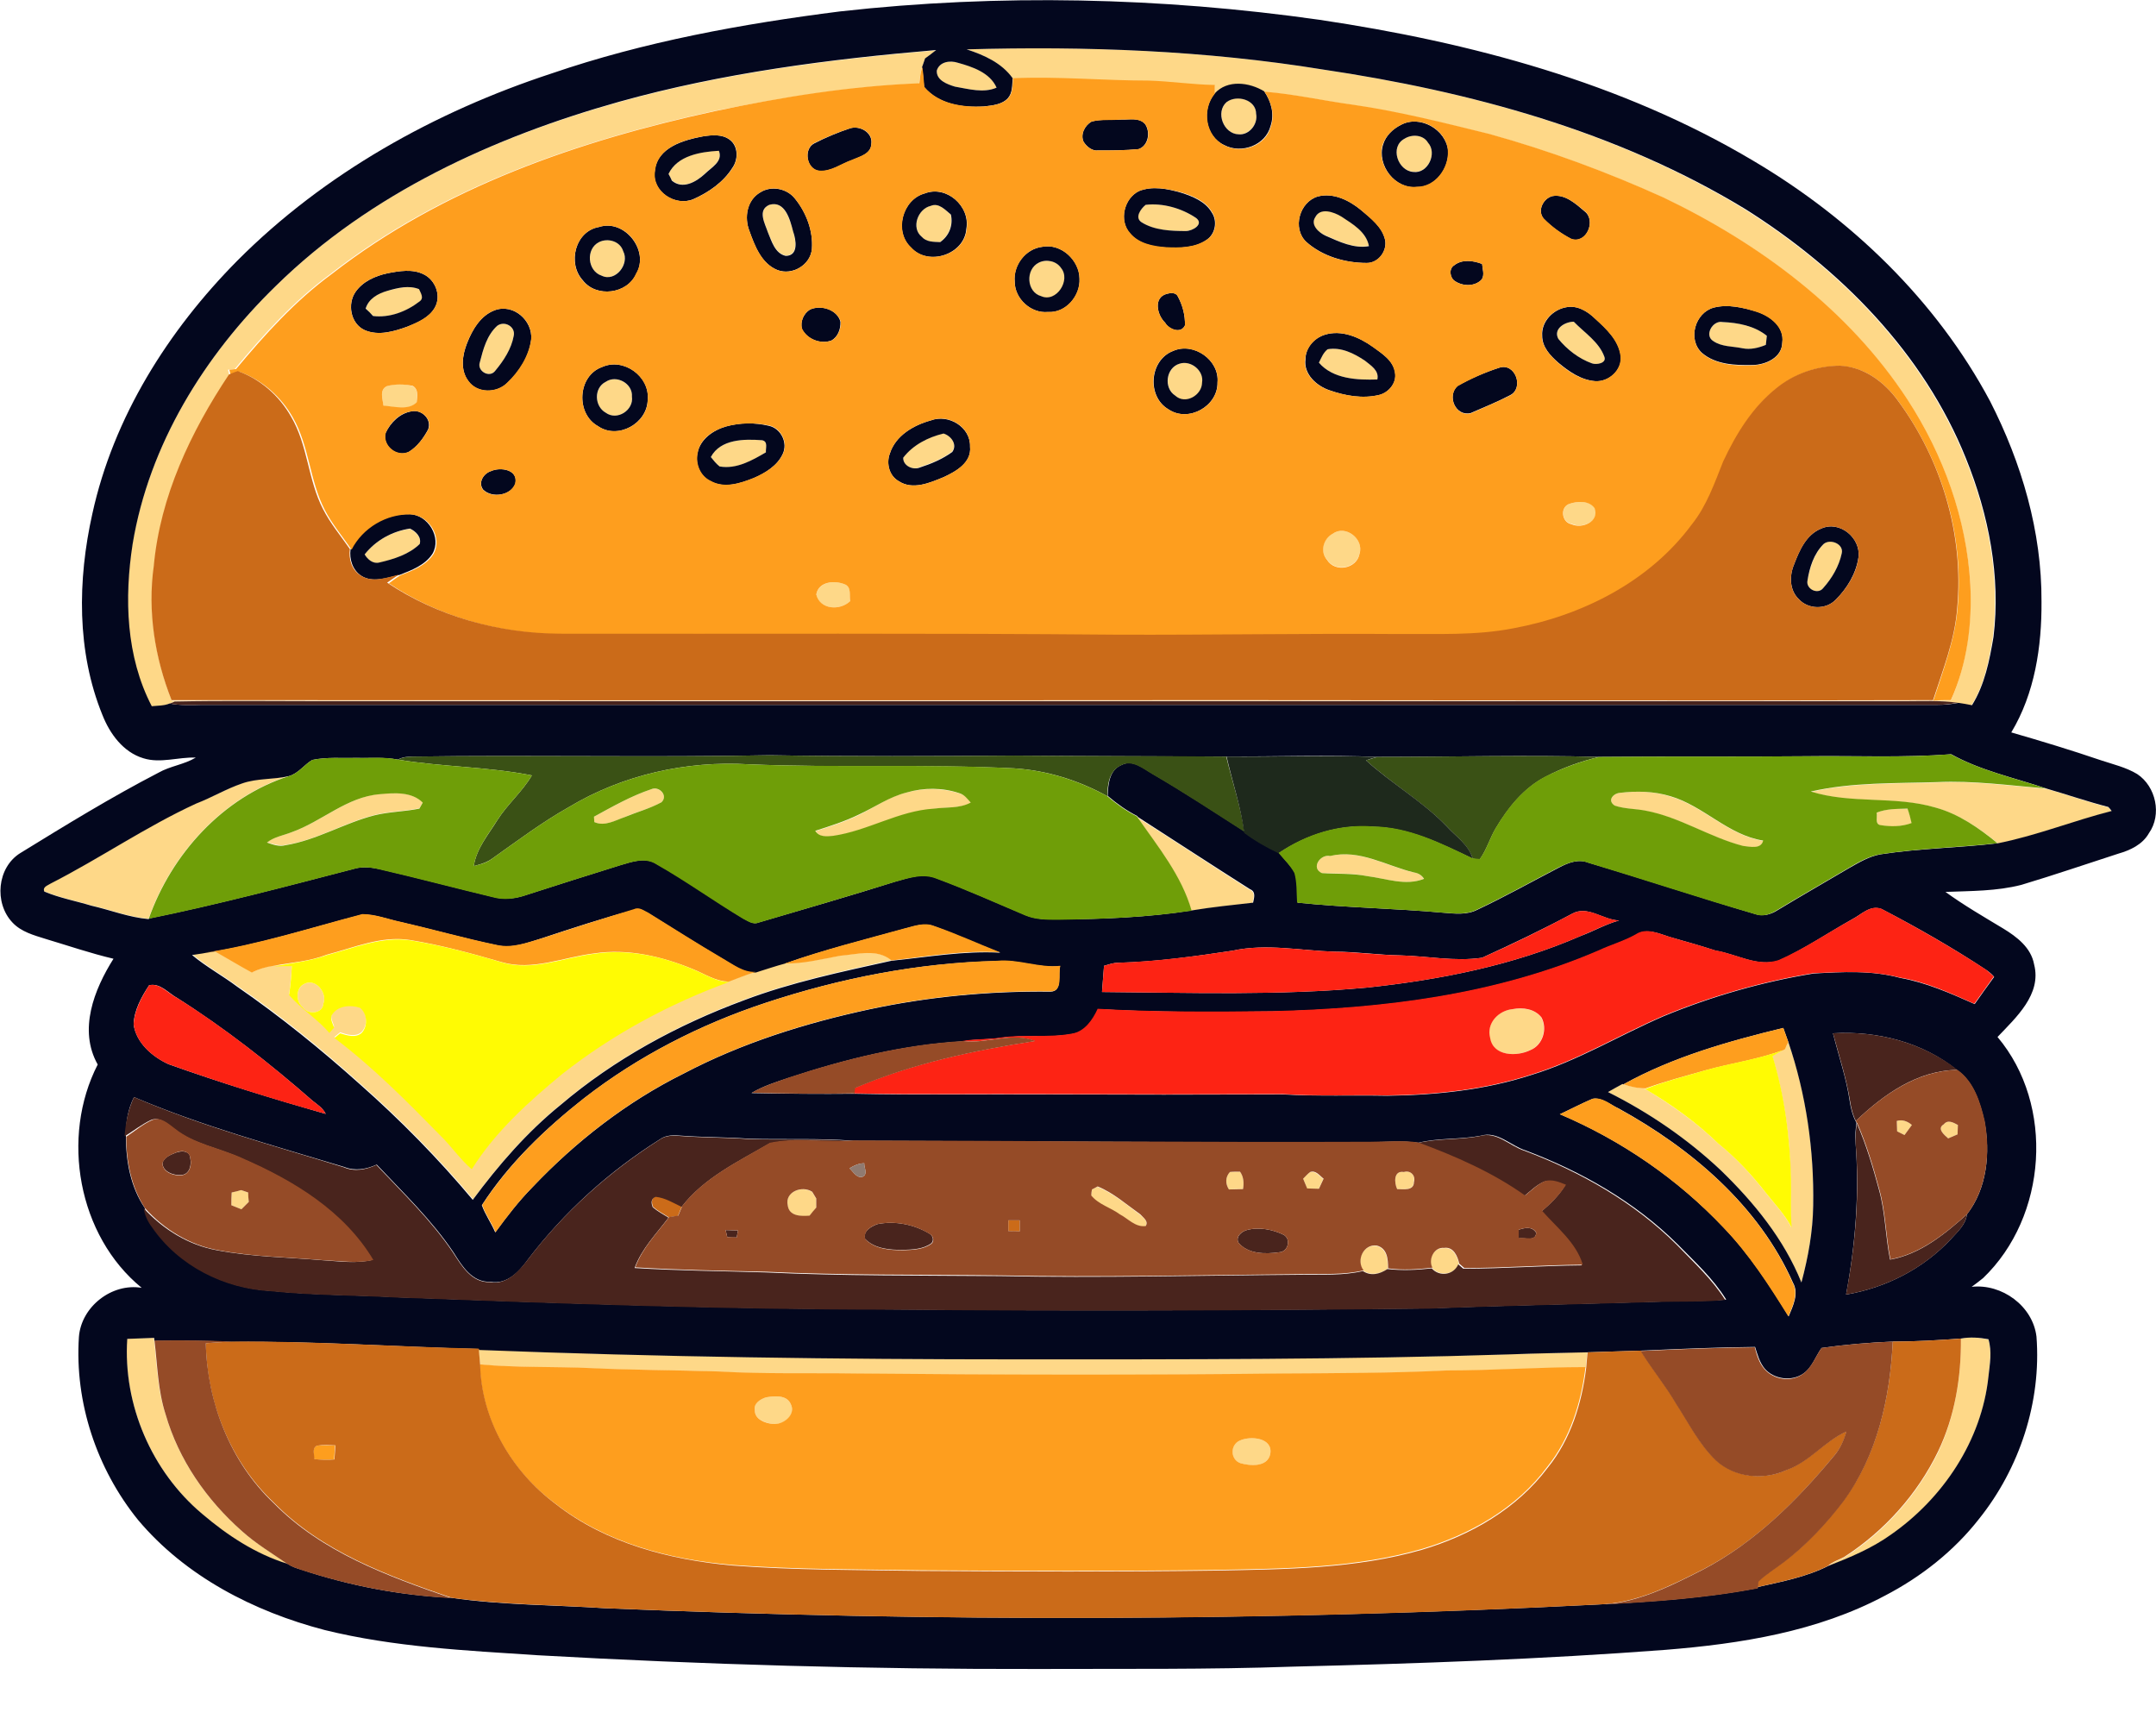 <?xml version="1.0" encoding="utf-8"?>
<!-- Generator: Adobe Illustrator 19.2.0, SVG Export Plug-In . SVG Version: 6.00 Build 0)  -->
<svg version="1.1" id="Layer_1" xmlns="http://www.w3.org/2000/svg" xmlns:xlink="http://www.w3.org/1999/xlink" x="0px" y="0px"
	 viewBox="0 0 642.1 513.8" style="enable-background:new 0 0 642.1 513.8;" xml:space="preserve">
<style type="text/css">
	.st0{fill:#FED888;}
	.st1{fill:#03071E;}
	.st2{fill:#FE9E1E;}
	.st3{fill:#CB6B19;}
	.st4{fill:#49241D;}
	.st5{fill:#3A5115;}
	.st6{fill:#1E291C;}
	.st7{fill:#6F9E08;}
	.st8{fill:#FD2314;}
	.st9{fill:#FFFB03;}
	.st10{fill:#954B27;}
	.st11{fill:#907B71;}
</style>
<path class="st0" d="M287.9,14.7c35.4-1,71,0.3,106,6c43.8,6.5,87.6,18.4,125.6,41.6c28.3,17.8,53.2,42.9,65.8,74.3
	c6.8,16.7,10.4,35.1,8.2,53.2c-1.2,7-2.5,14.2-6.4,20.3c-1.3-0.3-2.7-0.5-4-0.7c-5.4-0.8-10.8-0.5-16.2-0.5c-157,0-314-0.1-471,0
	c-14.7,0-29.4-0.2-44,0.1c-0.4,0.1-1.2,0.4-1.5,0.6c-1.7,0.7-3.5,0.6-5.3,0.8c-7.7-14.7-8.3-32.2-5.7-48.3
	c5-29.6,21.4-56.2,42.7-76.9c28-27.6,64.8-44.3,102.3-54.8c30.8-8.6,62.6-12.7,94.4-15.4c-1.1,0.8-2.2,1.7-3.3,2.5
	c-0.2,0.6-0.7,1.9-0.9,2.6c-0.5,1.5-0.6,3.2-0.9,4.8c-20.6,0.8-41,4.2-61.2,8.2C172,41.9,131.4,55.9,98.4,81.6
	c-10.9,8-19.9,18-28.5,28.3l-2,0.2c0.1,0.4,0.3,1.2,0.4,1.6c-11.4,17.1-20.5,36.3-22.4,57c-1.9,13.5,0.3,27.4,5.3,40
	c103.9,0,207.9,0.1,311.8,0c70.9,0,141.8,0.2,212.8,0c1.7,0,3.5-0.1,5.2-0.1c4.8-10.8,6.3-22.8,5.8-34.5c-1.2-19.6-8-38.7-18.7-55
	c-17.5-26.8-44.1-46.5-72.7-60.2c-16.8-7.6-34-14-51.8-18.9c-13.4-3.3-26.8-6.6-40.5-8.7c-8.8-1.2-17.6-3.2-26.5-3.9
	c-4.4-2.8-11-3.7-14.8,0.7c0-0.6,0-1.9,0-2.6c-6.6-0.1-13-1.1-19.6-1.3c-13.5,0-27-1.3-40.5-0.7C298.3,18.7,293.1,16.4,287.9,14.7z"
	/>
<path class="st0" d="M279,21c0.8-2.6,4-3.1,6.3-2.3c4.4,1.2,9.6,2.9,11.5,7.4c-4,1.7-8.4,0.4-12.4-0.3C282,25.1,278.8,23.9,279,21z"
	/>
<path class="st0" d="M365.3,30.4c3.1-2.4,8.8-0.7,8.8,3.5c0.6,3-2.1,6.3-5.2,6.1C364.5,40,361.9,33.4,365.3,30.4z"/>
<path class="st0" d="M418.3,41.3c2.2-1.4,5.5-1.2,7,1.1c2.8,3.2,0,9.4-4.4,8.7C416.3,51,413.8,43.7,418.3,41.3z"/>
<path class="st0" d="M199.1,51.8c2.6-5.5,9.6-6.7,15-7c1.3,3.3-2.3,5-4.2,6.9c-2.6,2.5-6.5,4.7-9.8,2
	C199.9,53.3,199.4,52.3,199.1,51.8z"/>
<path class="st0" d="M229.1,61c4.6-1.4,6.1,4.4,7.1,7.8c0.8,2.5,1.6,7.3-2.2,7.3c-3.2-0.7-4.1-4.4-5.3-7
	C227.8,66.5,225.6,62.6,229.1,61z"/>
<path class="st0" d="M274.5,70.5c-3.1-2.6-1.2-8.3,2.6-9.2c2.4-1,4.4,1.1,6,2.6c0.7,3.2-0.5,6.3-3.2,8.2
	C278,72,275.8,72.1,274.5,70.5z"/>
<path class="st0" d="M341.2,61c5.1-0.6,10.7,1,15,3.9c2.5,1.9-1.1,3.9-3,3.9c-4.4,0-9.3-0.1-13.2-2.6
	C337.8,64.8,339.7,62.1,341.2,61z"/>
<path class="st0" d="M391.7,64.7c1.5-3.1,5.5-1.7,7.8-0.3c3.3,2.2,7.4,4.6,8.2,8.8c-4.5,0.9-8.9-1.3-12.9-3.1
	C392.8,69.3,390.1,67.1,391.7,64.7z"/>
<path class="st0" d="M178.4,72.1c2.6-1.3,6.4-0.3,7.2,2.7c1.9,3.7-2.3,9.3-6.4,7.3C174.9,80.7,174.4,74.1,178.4,72.1z"/>
<path class="st0" d="M309.4,78.2c2.3-1.1,5.3-0.5,6.7,1.7c3,3.6-1.4,10.4-5.9,8.4C305.6,87,305.2,80.2,309.4,78.2z"/>
<path class="st0" d="M115.4,86.6c3.1-0.8,6.4-1.7,9.5-0.5c0.5,1.2,1.6,2.8,0.1,3.7c-3.9,3-8.8,4.9-13.8,4.3
	c-0.6-0.5-1.7-1.6-2.2-2.2C109.7,88.9,112.6,87.3,115.4,86.6z"/>
<path class="st0" d="M464.1,100.9c-1.5-3,2-5.1,4.6-5.1c3.2,3.3,7.4,5.9,9.1,10.4c0.8,2.1-2.4,2.5-3.7,2
	C470.1,106.8,466.7,104.1,464.1,100.9z"/>
<path class="st0" d="M510.3,101.6c-2.9-1.7-0.2-6.3,2.7-5.7c4.6,0.2,9.5,1.1,13.2,4.1c-0.1,0.7-0.2,2-0.3,2.7c-2.2,0.9-4.6,1.6-7,1
	C516,103.2,512.8,103.3,510.3,101.6z"/>
<path class="st0" d="M148.1,97c2.1-1.6,5.5,0.3,4.9,3c-0.7,3.9-3,7.5-5.5,10.4c-1.7,2.2-5.5,0.1-4.6-2.5
	C143.9,104.1,145,99.8,148.1,97z"/>
<path class="st0" d="M395.4,104c4-0.7,7.9,1.2,11.1,3.4c1.8,1.4,4.3,3,3.7,5.6c-6,0.2-13.3-0.1-17.4-5
	C393.5,106.6,394,105,395.4,104z"/>
<path class="st0" d="M351.3,108.3c3.4-1.1,7.3,2.1,6.8,5.7c0,3.7-5.1,6.7-8,3.9C346.5,115.6,347.3,109.5,351.3,108.3z"/>
<path class="st0" d="M180.4,113.7c3.1-2.2,8.1,0.5,7.8,4.4c0.6,4-4.4,7.3-7.8,4.8C177,121,176.9,115.5,180.4,113.7z"/>
<path class="st0" d="M115.2,115c2.5-0.8,5.2-0.7,7.7,0c1.8,0.9,1.3,3.2,1.2,4.9c-2.6,2.5-6.7,1.2-9.9,1
	C114,118.9,112.9,116.1,115.2,115z"/>
<path class="st0" d="M269,136.3c2.9-3.9,7.4-6.1,11.9-7.3c2.3,0.7,4.3,3.3,2.6,5.5c-2.8,2.1-6.2,3.5-9.6,4.6
	C271.9,140.1,268.9,138.8,269,136.3z"/>
<path class="st0" d="M211.7,136.1c2.9-5.4,10-5.4,15.3-5c1.8,0.4,1.1,2.3,1.1,3.6c-4.1,2.5-8.8,5.2-13.8,4.2
	C213.3,138.1,212.5,137.1,211.7,136.1z"/>
<path class="st0" d="M467.2,150.1c2.5-0.9,6-1.1,7.8,1.1c1.5,4.1-3.8,6.3-6.9,4.8C465.2,155.6,464.6,151.3,467.2,150.1z"/>
<path class="st0" d="M108.6,165.1c3.3-4.2,8.3-6.9,13.5-7.6c1.7,0.8,3.5,2.5,2.9,4.6c-3.3,3-7.8,4.5-12,5.5
	C111,168,109.5,166.6,108.6,165.1z"/>
<path class="st0" d="M397,158.9c3.7-2.7,9.3,1.6,7.9,5.9c-0.8,4.5-7.3,5.7-9.7,1.8C392.9,164.2,394.2,160.2,397,158.9z"/>
<path class="st0" d="M543.1,162c2-1.8,6.1,0,5.4,2.8c-0.8,3.9-2.9,7.4-5.5,10.3c-1.7,2.1-5.2,0.3-4.7-2.2
	C539,169,540.3,164.9,543.1,162z"/>
<path class="st0" d="M243.1,177c0.8-3.9,5.7-4.3,8.7-2.9c1.9,0.9,1.1,3.3,1.4,4.9C250.2,181.9,244.1,181.6,243.1,177z"/>
<path class="st0" d="M72.1,233.2c4.5-1.6,9.4-1.1,14-2.2c-19.7,6.3-35,23.2-41.8,42.4l-0.1,0.2c-5.9-0.5-11.4-2.7-17.1-4
	c-4.7-1.4-9.5-2.3-14-4.2c-0.6-1.4,0.9-1.9,1.9-2.4c14.7-7.4,28.3-16.9,43.3-23.8C63.1,237.5,67.4,234.9,72.1,233.2z"/>
<path class="st0" d="M539.4,235.8c12.3-2.8,25-2.4,37.6-2.8c10.9-0.5,21.6,1,32.4,1.9c6.2,1.7,12.2,3.9,18.5,5.5
	c0.3,0.3,0.7,0.9,1,1.2c-11.3,2.9-22.3,7.3-33.8,9.6c-5.5-4.5-11.5-8.6-18.4-10.6C564.5,237,551.4,239.6,539.4,235.8z"/>
<path class="st0" d="M194,235c2.3-0.9,5.1,1.9,3,3.9c-3.4,1.9-7.3,2.8-10.9,4.4c-2.9,1.1-6,2.9-9.1,1.5c0-0.4-0.1-1.2-0.1-1.6
	C182.5,240.2,188,237,194,235z"/>
<path class="st0" d="M270,236c5.1-1.4,10.7-1.4,15.8,0.3c1.5,0.3,2.4,1.6,3.4,2.8c-3.4,1.7-7.3,1.2-10.9,1.8
	c-10.5,0.7-19.8,6.6-30.1,8.1c-1.9,0.2-4.2,0.4-5.3-1.5c4.4-1.4,8.8-2.8,12.9-4.8C260.5,240.4,264.8,237.2,270,236z"/>
<path class="st0" d="M482.4,236.1c5-0.6,10.2-0.5,15.1,1.1c9.9,2.9,17.2,11.6,27.6,13.2c-0.6,2.7-4.1,1.7-6,1.6
	c-10-2.6-18.8-8.6-29-10.5c-3.1-0.6-6.2-0.6-9.2-1.5C478.6,238.4,480.4,236.3,482.4,236.1z"/>
<path class="st0" d="M86.9,247.8c9-3.2,16.4-10.4,26.2-11.4c4.3-0.4,9.5-0.7,12.8,2.5c-0.3,0.5-0.8,1.4-1,1.8c-4.4,0.9-9,0.9-13.4,2
	c-9.1,2.3-17.2,7.5-26.5,8.9c-1.9,0.4-3.8-0.3-5.5-0.8C81.6,249.2,84.4,248.8,86.9,247.8z"/>
<path class="st0" d="M558.9,242c2.9-1.3,6.1-1.1,9.3-1.1c0.5,1.4,0.9,2.8,1.2,4.3c-3,1-6.2,1.1-9.3,0.6
	C558.3,245.4,559.2,243.2,558.9,242z"/>
<path class="st0" d="M338.7,243.4c11.2,7.1,22.2,14.4,33.4,21.5c1.8,0.7,1.3,2.5,0.9,4c-6.1,0.7-12.1,1.3-18.2,2.3
	C351.8,260.8,344.8,252.2,338.7,243.4z"/>
<path class="st0" d="M393.7,260c-3.4-1.5-0.5-5.6,2.3-5.1c8.8-2.1,16.8,3,25,4.9c1.3,0.1,2.3,0.8,3,1.9c-5.5,2.2-11.3-0.1-16.9-0.8
	C402.7,259.9,398.2,260.2,393.7,260z"/>
<path class="st0" d="M250.4,284.5c5-0.4,10.8-2.1,15.2,1.4c-14.8,3.3-29.8,6.4-44,11.8c-19.7,7.3-38.5,17.5-54.5,31.1
	c-10,8.1-18.6,18-26.2,28.3c-10.3-12.3-21.6-23.8-33.6-34.4c-11.6-10.4-23.7-20.3-36.6-29.1c-4.4-3.2-9.2-5.9-13.4-9.4
	c1-0.1,2.9-0.4,3.8-0.6c0.8-0.1,2.3-0.3,3.1-0.4c3.6,2.1,7.2,4.3,11,6.3c2-1,4.2-1.8,6.5-2c1.8,0,3.5-0.1,5.2-0.1
	c-0.1,2.9-0.4,5.7-0.8,8.6c3.6,4.2,8.3,7.2,12,11.3c0.4-0.5,0.9-1.1,1.4-1.6c-0.3-1.3-1.4-2.7-0.5-4c1.8-2.6,5.5-2.8,8.2-1.9
	c2.2,1.7,2.4,5.5,0.5,7.5c-1.8,1.6-4.4,0.8-6.4,0.1c-0.6,0.5-1.1,0.9-1.7,1.4c11.5,8.5,21.5,18.8,31.5,29c3.3,3.2,5.9,7.1,9.4,10.1
	c7-11.1,16.9-20.2,27.1-28.5c14.9-11.7,31.8-20.8,49.6-27.3c2.7-0.9,5.3-2,7.9-2.9c2.9-0.9,5.9-1.9,8.8-2.7
	C239.5,286.9,244.9,285.5,250.4,284.5z"/>
<path class="st0" d="M90.1,293.3c3.5-2.5,7.5,2.1,6.2,5.6c-0.2,3.1-4.8,3.3-6.2,1C88.2,298.4,88.1,294.7,90.1,293.3z"/>
<path class="st0" d="M450.5,300.5c3-0.5,6.6-0.1,8.5,2.5c1.8,3.4,0.4,8.2-3.3,9.7c-4,2-11,1.9-12-3.6
	C442.6,304.7,446.3,300.8,450.5,300.5z"/>
<path class="st0" d="M532.6,310.3c5.4,15.6,7.7,32.2,7.4,48.7c-0.1,7.8-1.5,15.4-3.5,22.9c-5.2-12.8-14.1-23.8-24-33.4
	c-10-9.3-21.4-17.2-33.6-23.3c1.4-0.9,2.9-1.7,4.3-2.4l0.3,0.1c2.1,0.6,4.2,1.1,6.4,1.3c7.7,4.7,15.2,9.9,21.7,16.2
	c5.3,4.3,10,9.3,14.2,14.7c2.7,3.4,5.7,6.5,7.7,10.4c-0.4-4.8-0.1-9.7-0.2-14.5c-0.2-12.3-1.9-24.7-5.5-36.6c1-0.6,2.1-1.2,3.1-1.8
	l0.5-0.3C531.8,311.9,532.3,310.8,532.6,310.3z"/>
<path class="st0" d="M564.9,333.8c1.7-0.5,3.2,0.1,4.5,1.2c-0.7,1-1.5,2-2.2,3c-0.6-0.3-1.7-0.8-2.2-1.1
	C565,336.1,564.9,334.6,564.9,333.8z"/>
<path class="st0" d="M578.9,334.8c1.2-1.5,2.9-0.5,4.2,0.2c0,0.7,0,2.1-0.1,2.8c-0.9,0.4-1.9,0.8-2.8,1.2
	C579.1,338,576.7,336.1,578.9,334.8z"/>
<path class="st0" d="M366.3,349c0.8,0,2.2-0.1,3-0.1c1.1,1.5,1.2,3.4,0.9,5.2c-1.4,0-2.8,0-4.2,0.1
	C364.9,352.4,364.9,350.5,366.3,349z"/>
<path class="st0" d="M388.1,351c0.6-0.7,1.3-1.3,2-1.9c1.7-0.6,2.8,1.1,4,2c-0.5,1-0.9,2-1.4,3c-1.2-0.1-2.3-0.1-3.5-0.1
	C388.9,352.9,388.5,351.9,388.1,351z"/>
<path class="st0" d="M416.1,354.1c-0.9-1.8-1.1-5.5,1.9-5.1c2-0.6,3.7,1,3,3C421.1,354.6,417.9,354.1,416.1,354.1z"/>
<path class="st0" d="M69,355.1c0.9-0.2,1.8-0.5,2.8-0.7c0.5,0.2,1.6,0.5,2.1,0.7c0.1,0.7,0.2,2.1,0.2,2.8c-0.7,0.7-1.5,1.5-2.2,2.2
	c-1-0.4-2-0.8-3-1.2C68.9,357.7,68.9,356.4,69,355.1z"/>
<path class="st0" d="M234.6,358.9c-0.9-4,4.3-6,7.3-3.9c0.3,0.5,0.9,1.5,1.2,2c0,0.7,0,2.1,0,2.7c-0.7,0.8-1.3,1.6-2,2.4
	C238.5,362.3,234.9,362.2,234.6,358.9z"/>
<path class="st0" d="M325.2,354.2c0.4-0.2,1.2-0.6,1.6-0.8c4.7,1.9,8.6,5.3,12.7,8.3c0.9,0.8,2.7,2.1,1.6,3.5
	c-3.1,0.4-5.2-2.2-7.7-3.5c-2.8-2-6.4-2.9-8.5-5.6C325,355.6,325.2,354.6,325.2,354.2z"/>
<path class="st0" d="M406,378.4c-2.3-3,0-7.9,3.9-7.4c3.2,0.8,3.4,4.1,3.4,6.8C411,379.3,408.4,380,406,378.4z"/>
<path class="st0" d="M426.5,377.6c-1.3-2.5,0.4-6.1,3.5-5.9c2.8-0.4,4,2.5,4.5,4.7C433,379.6,428.8,380.2,426.5,377.6z"/>
<path class="st0" d="M584,398.6c2.7-0.5,5.5-0.3,8.2,0.3c1.1,3.6,0.3,7.4,0,11.1c-2,19.1-13.6,36.4-29.2,47.2
	c-5.6,4.1-12.1,6.7-18.5,9.2c1.4-1.4,3.3-1.8,4.9-2.7c11.9-7.6,21.7-18.6,27.9-31.4C582.2,421.8,584.1,410.1,584,398.6z"/>
<path class="st0" d="M37.8,398.7c2.7-0.2,5.3-0.3,8-0.3l0.1,0.9c0.9,7.3,1,14.8,3.4,21.8c3.8,13.5,12.2,25.5,22.7,34.8
	c4.2,3.8,9.1,6.6,13.7,9.9c-9.5-2.9-18-8.5-25.5-14.9C45.2,438.2,36.6,418.2,37.8,398.7z"/>
<path class="st0" d="M142.5,401.9c53.5,2.1,107,2.8,160.5,2.8c49,0.1,98,0.1,147-1.5c7.6-0.2,15.1-0.4,22.7-0.6
	c-0.1,1.5-0.3,3-0.4,4.6c-13.7,0.1-27.4,1-41.2,1c-16.3,0.8-32.7,0.8-49.1,0.9c-42.3,0.5-84.6,0.4-126.9,0
	c-13.7-0.2-27.4,0.2-41-0.6c-12.7-0.5-25.3-0.4-38-1c-11-0.5-22.1-0.2-33.1-1.1C142.8,404.9,142.7,403.4,142.5,401.9z"/>
<path class="st0" d="M228.2,416.1c2.4-0.4,6.1-0.8,7.3,2c1.8,3.3-2.4,6.5-5.5,5.9c-2.2-0.3-5.3-1.4-5.2-4.1
	C224.4,417.8,226.5,416.6,228.2,416.1z"/>
<path class="st0" d="M369.2,429c3.2-1.5,10-0.9,9.1,4c-0.8,3.9-6,3.7-8.9,2.7C366.4,434.6,366.2,430.3,369.2,429z"/>
<g>
	<g>
		<path class="st1" d="M250.2,3.4c47.4-5.3,95.6-4.2,142.8,2.5c44.9,6.7,89.9,18.6,129.2,42c29.1,17.2,54.5,41.6,70.5,71.6
			c9.4,18.4,15.4,38.8,15.3,59.6c0.1,13.4-2,27.4-9,39c9,2.6,17.9,5.3,26.7,8.3c3.6,1.2,7.5,2.1,10.8,4.1c5.6,3.7,7.4,12.1,3.5,17.6
			c-1.9,3.4-5.6,5.1-9.1,6.1c-9.6,3.1-19.2,6.4-28.9,9.3c-7.4,1.9-15,1.8-22.6,2.1c5.5,4,11.4,7.4,17.2,10.9
			c4.1,2.5,8.3,5.7,9.2,10.7c2.3,8.9-5.4,15.8-10.9,21.6c17.1,20.3,14.8,53.5-4.3,71.8c-1.1,0.9-2.3,1.8-3.4,2.6
			c9-1,18.2,5.7,19.3,14.8c1.5,19.4-5,39.2-17.1,54.3c-7.5,9.6-17.3,17.3-28.1,22.9c-20.1,10.7-42.9,14.3-65.3,16.1
			c-36.9,2.8-73.9,4.1-110.9,5c-25.4,0.9-50.7,0.6-76.1,0.7c-49.7,0.1-99.4-1.3-149-4.1c-21.2-1.4-42.6-2.4-63.3-7.5
			c-21.1-5.5-41.5-16-55.6-32.8c-12.3-15.2-18.9-35-17.6-54.5c0.7-9,9.8-16.1,18.7-14.6C23.2,368,18,338.6,29.1,317
			c-5.8-10.3-1.1-22.3,4.7-31.5c-6.8-1.6-13.5-3.9-20.2-5.9c-3.5-1.1-7.3-2.1-9.9-4.9c-5.5-5.8-4.6-16.4,2.4-20.7
			c13.5-8.3,27-16.6,41.1-23.9c3.5-2,7.6-2.4,11.1-4.5c-5.2-0.2-10.5,1.8-15.6,0.2c-6-1.8-10-7.3-12.2-12.9
			c-7.7-18.9-7.4-40.2-3-59.9c6.3-28.8,22.6-54.6,43.2-75.4c25.9-26,58.8-44.3,93.5-55.7C191.9,12.4,221,7.1,250.2,3.4z M287.9,14.7
			c5.2,1.7,10.4,4,13.7,8.6c-0.2,2,0,4.3-1.4,5.9c-1.8,2-4.7,2.2-7.2,2.5c-6.3,0.4-13.4-0.6-17.8-5.8c-0.2-2-0.3-3.9-0.6-5.9
			c0.2-0.6,0.7-1.9,0.9-2.6c1.1-0.8,2.2-1.6,3.3-2.5c-31.8,2.7-63.6,6.8-94.4,15.4C147,40.8,110.2,57.6,82.2,85.1
			c-21.3,20.7-37.8,47.3-42.7,76.9c-2.5,16.1-2,33.5,5.7,48.3c1.8-0.2,3.6-0.1,5.3-0.8c3.2,0.6,6.4,0.5,9.6,0.4
			c172.3,0,344.6,0,516.9,0c2.1,0,4.2-0.2,6.3-0.6c1.3,0.2,2.6,0.4,4,0.7c3.8-6.1,5.2-13.3,6.4-20.3c2.2-18-1.4-36.4-8.2-53.2
			C572.9,105.1,548,80,519.7,62.2c-38.2-23.2-82-35-125.7-41.5C358.9,15,323.4,13.7,287.9,14.7z M279,21c-0.2,2.9,3.1,4.1,5.4,4.8
			c4.1,0.7,8.5,2,12.4,0.3c-2-4.5-7.2-6.2-11.5-7.4C282.9,17.9,279.8,18.4,279,21z M118.5,226.2c-4.1-0.8-8.3-0.4-12.5-0.5
			c-4.3,0.1-8.7-0.3-13,0.6c-2.4,1.4-4.1,4-6.9,4.8c-4.6,1.1-9.5,0.6-14,2.2c-4.7,1.6-9,4.2-13.7,6c-15,6.9-28.6,16.3-43.3,23.8
			c-0.9,0.6-2.5,1-1.9,2.4c4.5,1.9,9.4,2.8,14,4.2c5.7,1.3,11.2,3.5,17.1,4l0.1-0.2c20.6-4.2,41-9.6,61.4-14.9
			c2.4-0.6,4.9-0.3,7.3,0.2c11.3,2.6,22.5,5.6,33.8,8.3c3.3,0.9,6.6,0.5,9.8-0.6c9.4-3,18.7-6,28.1-8.9c3.5-1,7.5-2.5,10.8-0.3
			c8.9,4.9,17.1,10.9,25.8,16.2c1.4,0.7,2.9,1.9,4.5,1.2c13.6-4,27.3-7.9,40.8-12.2c4-1.1,8.3-2.7,12.4-0.9
			c8.9,3.3,17.5,7.2,26.3,10.9c3,1.3,6.4,1.3,9.7,1.3c13.3-0.1,26.7-0.6,39.9-2.7c6-1,12.1-1.6,18.2-2.3c0.3-1.4,0.9-3.3-0.9-4
			c-11.2-7.1-22.2-14.3-33.4-21.5l-0.2-0.3c-3.2-1.6-6.1-3.7-8.8-6c0.1-3.5,0.5-7.7,4.1-9.2c3.4-1.8,6.6,1.1,9.4,2.7
			c9.3,5.4,18.3,11.3,27.3,17.1v0.3c3.2,2.4,6.7,4.3,10.3,6.1c1.6,2,3.5,3.8,4.7,6c0.8,2.8,0.6,5.9,0.8,8.8c14.5,1.5,29,1.7,43.5,3
			c3.3,0.3,6.9,0.7,10-0.9c8.3-3.9,16.3-8.4,24.4-12.6c2.7-1.4,5.7-2.6,8.7-1.4c16.6,4.9,33.1,10.4,49.7,15.3
			c2.2,0.8,4.6,0.1,6.5-1.1c7.1-4.3,14.3-8.4,21.4-12.6c3-1.7,6-3.5,9.4-4.1c11.6-1.8,23.3-1.9,35-3.3c11.5-2.3,22.4-6.7,33.8-9.6
			c-0.2-0.3-0.7-0.9-1-1.2c-6.2-1.6-12.3-3.7-18.5-5.5c-9.5-3.2-19.5-5.3-28.3-10.2c-14.3,1.1-28.7,0.4-43.1,0.6
			c-20.5,0.2-41.1,0-61.6,0.2c-22-0.6-44.1,0-66.1,0c-15-0.6-29.9-0.1-44.9-0.1c-21.1-0.1-42.1-0.1-63.2-0.3
			c-24.3,0.2-48.7,0.3-73-0.1c-35.3,0.7-70.6-0.1-105.9,0.4C121.5,225.3,119.9,225.4,118.5,226.2z M551.7,273.7
			c-7.3,4.1-14.2,8.8-21.8,12.3c-6.4,2.1-12.7-1.9-18.9-2.9c-4.6-1.5-9.2-2.8-13.8-4.1c-3.1-1-6.8-2.7-9.8-0.7
			c-3.5,2-7.4,3.1-11.1,4.8c-30.6,13.2-64.2,17.4-97.3,18.1c-17.3,0.2-34.6,0.3-51.9-0.7c-1.4,3.3-3.8,6.8-7.7,7.4
			c-7,1.3-14.3,0.1-21.4,1.2c-3.7,0.5-7.5,0.3-11.2,1c-17.6,1-35,5.3-51.7,10.8c-3.9,1.3-7.8,2.5-11.3,4.6
			c10.2,0.2,20.4,0.3,30.6,0.2c18.9,0.4,37.8,0.1,56.7,0.2c23.7,0.1,47.3,0.1,71,0c10.4,0.6,20.7,0.2,31.1,0.4
			c14.5-0.2,29.1-1.7,42.9-6.2c13.8-4.2,26.2-11.8,39.4-17.5c14.3-5.9,29.3-10.2,44.6-12.7c8.6-0.5,17.4-1,25.8,1.3
			c7.8,1.4,15,4.6,22.2,7.8c1.9-2.7,3.8-5.4,5.8-8.1c-0.7-0.8-1.5-1.5-2.4-2.1c-10-6.6-20.5-12.6-31.1-18.1
			C557,269.4,554.4,272.3,551.7,273.7z M161.1,279.5c-4.2,1.3-8.6,3-13,2c-9.7-2-19.1-4.7-28.7-6.9c-3.8-0.8-7.5-2.3-11.4-2.3
			c-15.6,4-31,9.1-47,11.5c-0.9,0.2-2.8,0.4-3.8,0.6c4.2,3.5,9,6.1,13.4,9.4c12.9,8.9,25,18.7,36.6,29.1
			c12,10.6,23.3,22.1,33.6,34.4c7.7-10.4,16.2-20.2,26.2-28.3c16-13.6,34.8-23.8,54.5-31.1c14.2-5.4,29.2-8.5,44-11.8
			c10.8-1.1,21.5-3,32.4-2.4c-6.7-2.5-13.1-5.5-19.8-7.9c-2.8-1.1-5.8,0-8.5,0.7c-11.9,3.3-24,6.3-35.7,10.4c-3,0.8-5.9,1.8-8.8,2.7
			c-3.7,0.2-6.6-2.2-9.6-3.9c-7.5-4.4-14.9-9.1-22.3-13.7c-1.3-0.6-2.7-1.8-4.2-1.1C179.6,273.4,170.4,276.4,161.1,279.5z
			 M468.2,272.1c-8.8,4.7-17.8,9-26.8,13.1c-8.1,1.2-16.3-0.5-24.3-0.7c-6.5-0.1-13-1.1-19.6-1.1c-10.1-0.3-20.3-2.5-30.4-0.3
			c-11.3,1.7-22.6,3.3-34.1,3.6c-1.4,0-2.8,0.5-4.2,0.9c-0.2,2.6-0.4,5.2-0.6,7.8c26.3,0.2,52.6,1.1,78.8-1.3
			c21.8-2.3,43.6-6.6,63.8-15.4c3.8-1.4,7.4-3.5,11.4-4.6C477.4,274,472.9,269.5,468.2,272.1z M227.8,298.7
			c-19.3,6.4-37.7,15.8-53.8,28.3c-11.6,9.1-22.5,19.5-30.5,31.9c1,2.8,2.8,5.3,4,8.1c3.4-4.7,7-9.3,11-13.4
			c13-13.7,28.2-25.5,45.1-33.9c17.3-9.1,36.2-15,55.2-19.1c17.7-3.8,35.9-5.5,54-5.3c3.8,0,2.2-5.2,2.9-7.6
			c-6.4,0.7-12.4-2-18.8-1.5C273.5,286.7,250.1,291.3,227.8,298.7z M44.4,293.4c-2.3,3.5-4.5,7.5-4.6,11.7
			c0.8,5.5,5.6,9.6,10.4,11.8c15.4,5.5,31.1,10.3,46.8,14.8c-0.8-1.7-2.5-2.8-3.9-3.9c-12.7-11.1-26.1-21.6-40.3-30.6
			C50.2,295.8,47.7,292.6,44.4,293.4z M483.5,322.9l-0.3-0.1c-1.5,0.8-2.9,1.6-4.3,2.4c12.2,6.1,23.6,13.9,33.6,23.3
			c9.9,9.6,18.8,20.5,24,33.4c2-7.5,3.4-15.1,3.5-22.9c0.3-16.5-2.1-33.1-7.4-48.7c-0.5-1.4-1-2.8-1.5-4.2
			C514.7,310.1,498.3,314.7,483.5,322.9z M545.9,307.7c1.7,6.8,4,13.4,5,20.3c0.3,2,0.8,4,1.7,5.8c0.1,0.2,0.3,0.5,0.3,0.7
			c-0.3,1.8-0.4,3.6-0.3,5.5c1.2,15.2,0,30.5-2.8,45.5c11.8-2,23-7.7,31.2-16.5c2-2.2,4.4-4.3,4.8-7.4c6-7.7,7-18.3,5.2-27.7
			c-1.3-5.6-3.2-11.8-8.1-15.2C572.7,310.4,559,306.9,545.9,307.7z M39.9,326.7c-1.8,3.6-2.5,7.7-2.4,11.7c0,7.4,1.4,15.1,5.6,21.3
			c0.4,2.1,1.3,4,2.5,5.7c7.9,11.5,21.5,18.3,35.3,19c12.6,1.3,25.2,1.2,37.8,1.9c48.7,1.8,97.5,3.5,146.3,3.6
			c53.7,0.5,107.3,0.3,161-0.3c22.6-0.9,45.3-1.3,68-2c6.7-0.3,13.4,0,20.1-0.6c-3.9-6.3-9.4-11.3-14.5-16.5
			c-12.7-12.6-28.5-21.6-45.2-27.9c-4.5-1.4-8.4-5.9-13.4-4.4c-6.2,1.2-12.6,0.6-18.6,2.1c-4.7-0.7-9.5-0.2-14.3-0.2
			c-51.3,0.2-102.6-0.3-153.9-0.4c-10.4-0.8-20.8-0.3-31.1-0.6c-6.7-0.5-13.4-0.4-20.1-0.9c-2.2-0.2-4.6-0.3-6.5,1.1
			c-15.1,9.5-28.5,21.6-39.3,35.8c-2.6,3.6-6.2,7.5-11.2,6.6c-5.4,0.2-8.4-4.7-10.9-8.7c-6.5-9.7-15-17.8-22.9-26.2
			c-3.1,1.4-6.5,2-9.7,0.7C81.4,341.1,60.1,335.3,39.9,326.7z M474.3,327.2c-3.3,1.4-6.5,3.1-9.7,4.6c18.3,7.8,35.1,19.3,48.8,33.8
			c7.6,7.9,13.6,17.1,19.3,26.4c1.3-3.1,3.1-6.8,1.3-10c-10.2-23-30.3-40-51.9-51.9C479.6,329,477.1,326.7,474.3,327.2z M584,398.6
			c-6.8,0.5-13.5,0.9-20.3,0.9c-7.1,0.3-14.2,0.9-21.2,1.9c-1.8,2.5-2.8,5.8-5.4,7.6c-3.5,2.5-8.8,1.7-11.5-1.4
			c-1.6-1.9-2.2-4.3-2.9-6.5c-11.4,0.1-22.7,0.6-34,1.1c-5.3,0.2-10.6,0.3-15.9,0.5c-7.6,0.2-15.1,0.3-22.7,0.6
			c-49,1.6-98,1.5-147,1.5c-53.5,0-107-0.7-160.5-2.8v-0.3c-24.5-0.6-48.9-2.4-73.4-2.1c-7.7-0.4-15.4-0.4-23.2-0.3l-0.1-0.9
			c-2.7,0.1-5.4,0.2-8,0.3c-1.3,19.6,7.3,39.5,22.3,52.1c7.5,6.4,16,12,25.5,14.9c1.2,0.8,2.6,1.3,4,1.7c14.4,4.8,29.5,7.7,44.7,8.4
			c15.1,2.2,30.5,2.1,45.7,3.1c98.5,4.1,197.2,3.9,295.7-1.1c16-0.8,32-1.9,47.7-4.9v-0.3c7.1-1.6,14.5-3,21-6.3
			c6.4-2.5,12.9-5.2,18.5-9.2c15.6-10.8,27.2-28.1,29.2-47.2c0.4-3.7,1.1-7.4,0-11.1C589.5,398.3,586.7,398.1,584,398.6z"/>
	</g>
	<g>
		<path class="st1" d="M361.7,27.9c3.8-4.3,10.4-3.4,14.8-0.7c2.1,3,3.1,6.8,1.9,10.3c-1.5,5.8-8.7,8.4-13.8,5.7
			C358.9,40.6,357.8,32.7,361.7,27.9z M365.3,30.4c-3.4,3-0.9,9.5,3.6,9.6c3.1,0.3,5.8-3,5.2-6.1C374.1,29.7,368.4,28.1,365.3,30.4z
			"/>
	</g>
	<path class="st1" d="M325.1,36.2c2.9-0.8,5.9-0.4,8.9-0.6c2.4,0.1,5.2-0.7,7,1.3c1.7,2.4,1,6.5-1.9,7.5c-4,0.4-8.1,0.4-12.1,0.4
		c-1.8,0.2-3.4-1.2-4.3-2.6C321.7,40,323.1,37.3,325.1,36.2z"/>
	<g>
		<path class="st1" d="M417.2,37.2c5.7-3.1,13.5,1.4,14.1,7.8c0.2,5.2-3.8,10.8-9.3,10.7c-6.5,0.7-12-6.5-10.1-12.6
			C412.7,40.4,414.8,38.4,417.2,37.2z M418.3,41.3c-4.5,2.4-2,9.6,2.6,9.9c4.4,0.6,7.2-5.6,4.4-8.7
			C423.9,40.1,420.5,39.9,418.3,41.3z"/>
	</g>
	<path class="st1" d="M253.2,38.2c2.9-0.9,6.8,1.3,6.3,4.7c-0.1,3-3.6,3.8-5.8,4.8c-3.2,1.1-6.2,3.5-9.7,3.2
		c-3.8-0.4-4.8-6.5-1.5-8.2C246,40.9,249.6,39.4,253.2,38.2z"/>
	<g>
		<path class="st1" d="M209.4,40.6c2.6-0.4,5.7-0.7,7.9,1c2.6,1.9,2.6,5.9,0.8,8.4c-2.7,4.3-7.1,7.3-11.6,9.3
			c-5.4,2.3-12.5-2.3-11.5-8.4C195.7,43.9,203.6,41.7,209.4,40.6z M199.1,51.8c0.3,0.5,0.8,1.5,1,2c3.2,2.7,7.2,0.4,9.8-2
			c1.9-1.9,5.5-3.7,4.2-6.9C208.7,45.2,201.7,46.3,199.1,51.8z"/>
	</g>
	<g>
		<path class="st1" d="M226.4,57.3c3.3-2.1,8-1.2,10.4,1.9c3.3,4.1,5.4,9.5,5,14.9c-0.4,4.8-5.8,8-10.3,6.3
			c-4.7-1.9-6.7-7.1-8.3-11.6C221.6,64.8,222.4,59.6,226.4,57.3z M229.1,61c-3.6,1.6-1.3,5.5-0.4,8.2c1.1,2.6,2.1,6.3,5.3,7
			c3.9,0,3.1-4.8,2.2-7.3C235.3,65.4,233.8,59.6,229.1,61z"/>
	</g>
	<g>
		<path class="st1" d="M275.4,57.6c6.5-2.5,13.6,3.8,12.4,10.5c-0.5,7.7-11.4,11.3-16.5,5.6C266.2,69,268.7,59.4,275.4,57.6z
			 M274.5,70.5c1.4,1.6,3.5,1.5,5.5,1.6c2.7-1.9,3.9-5,3.2-8.2c-1.7-1.4-3.6-3.6-6-2.6C273.3,62.2,271.3,67.9,274.5,70.5z"/>
	</g>
	<g>
		<path class="st1" d="M339.2,56.9c4-1.6,8.5-0.7,12.6,0.5c3.4,1.1,7.2,2.6,9.1,5.9c1.7,2.5,1.1,6.3-1.5,8.1
			c-3.5,2.5-8.1,2.5-12.3,2.3c-3.8-0.2-8-1.1-10.6-4.2C333.2,65.7,334.7,59.1,339.2,56.9z M341.2,61c-1.4,1.1-3.4,3.8-1.2,5.2
			c3.8,2.4,8.8,2.6,13.2,2.6c1.9,0,5.5-2,3-3.9C351.9,62,346.3,60.4,341.2,61z"/>
	</g>
	<g>
		<path class="st1" d="M392.5,58.5c4.7-1.2,9.4,1.2,12.9,4.1c2.9,2.4,6.2,4.9,7.1,8.8c0.7,3.3-2,7-5.5,6.9c-6.4,0-13.2-2-18-6.3
			C384.8,68,387,60.1,392.5,58.5z M391.7,64.7c-1.5,2.3,1.1,4.6,3.1,5.5c4.1,1.8,8.4,3.9,12.9,3.1c-0.8-4.3-4.9-6.6-8.2-8.8
			C397.2,63.1,393.2,61.7,391.7,64.7z"/>
	</g>
	<path class="st1" d="M462.3,58.4c3.8-0.7,7,2.3,9.7,4.6c3.4,2.7,0.5,9.7-4,8.2c-3-1.6-5.9-3.6-8.2-6
		C457.7,62.8,459.6,59.1,462.3,58.4z"/>
	<g>
		<path class="st1" d="M178.4,67.6c7.6-2.5,15.1,7.1,11.1,13.9c-2.7,6.1-11.9,7.2-15.9,2C168.9,78.4,171.3,68.8,178.4,67.6z
			 M178.4,72.1c-4,2-3.5,8.6,0.8,10c4.1,2,8.4-3.5,6.4-7.3C184.7,71.8,181,70.8,178.4,72.1z"/>
	</g>
	<g>
		<path class="st1" d="M310.4,73.5c5.6-1.1,11.1,4,11.1,9.5c0.3,5.1-4.1,10.3-9.4,9.9c-5,0.5-9.9-3.9-9.9-9
			C301.7,79,305.4,74.1,310.4,73.5z M309.4,78.2c-4.1,2-3.7,8.8,0.7,10c4.5,2,8.9-4.8,5.9-8.4C314.6,77.7,311.6,77.1,309.4,78.2z"/>
	</g>
	<path class="st1" d="M433.1,79c2.4-1.9,5.7-1.4,8.3-0.4c0.1,1.5,0.8,3.2-0.1,4.6c-2,2.2-5.6,2.1-8,0.5
		C431.8,82.8,431.4,80,433.1,79z"/>
	<g>
		<path class="st1" d="M115.3,81.4c3.6-0.7,7.5-1.4,10.9,0.3c3.5,1.7,5.3,6.4,3.3,9.9c-1.7,3-5,4.4-8,5.6c-4.1,1.5-8.8,2.9-12.9,1.1
			c-4.2-1.9-5.2-7.8-2.7-11.4C108.1,83.8,111.7,82.2,115.3,81.4z M115.4,86.6c-2.8,0.8-5.6,2.3-6.5,5.3c0.6,0.5,1.7,1.6,2.2,2.2
			c4.9,0.6,9.9-1.3,13.8-4.3c1.5-1,0.4-2.5-0.1-3.7C121.8,84.9,118.5,85.7,115.4,86.6z"/>
	</g>
	<path class="st1" d="M347.5,87.5c1.1-0.3,2.7-0.5,3.3,0.8c1.4,2.6,2.2,5.6,2.1,8.6c-1.2,2.6-4.8,1.2-5.9-0.8
		C344.6,93.8,343.4,88.6,347.5,87.5z"/>
	<g>
		<path class="st1" d="M466.4,91.5c3.3-0.7,6.4,1.2,8.7,3.4c3.3,3,7,6.4,7.6,11.1c0.5,4.2-3.6,7.8-7.6,7.5c-4.2-0.3-7.9-2.9-11-5.5
			c-2.4-2.1-4.8-4.6-4.8-8C459,95.8,462.5,92.2,466.4,91.5z M464.1,100.9c2.6,3.2,6.1,5.9,10,7.3c1.3,0.5,4.5,0,3.7-2
			c-1.6-4.4-5.9-7.1-9.1-10.4C466.1,95.8,462.5,97.9,464.1,100.9z"/>
	</g>
	<g>
		<path class="st1" d="M510.4,91.6c4.2-1.1,8.7,0,12.8,1.2c4,1.3,8.3,4.5,7.6,9.2c-0.1,4.5-4.9,6.6-8.8,6.7
			c-5.2,0.1-11-0.1-15.1-3.6C502.5,101.1,504.8,93.1,510.4,91.6z M510.3,101.6c2.5,1.7,5.7,1.5,8.6,2.1c2.4,0.5,4.8-0.1,7-1
			c0.1-0.7,0.2-2,0.3-2.7c-3.7-3-8.6-3.9-13.2-4.1C510.1,95.3,507.4,99.9,510.3,101.6z"/>
	</g>
	<g>
		<path class="st1" d="M147.3,92.4c5.5-2.1,11.4,3,10.9,8.7c-0.6,5-3.5,9.6-7.2,13c-3.1,3-8.9,3.1-11.5-0.6
			c-2.5-3.3-1.8-7.8-0.4-11.3C140.7,98.1,143.1,94,147.3,92.4z M148.1,97c-3.1,2.8-4.2,7-5.2,10.9c-0.9,2.6,2.9,4.8,4.6,2.5
			c2.5-3,4.8-6.5,5.5-10.4C153.6,97.3,150.3,95.4,148.1,97z"/>
	</g>
	<path class="st1" d="M241.2,92.2c3.2-1.5,8.1-0.1,9.1,3.6c0.1,2.1-0.7,4.5-2.7,5.6c-3.2,1.2-7.3-0.4-8.8-3.5
		C238.3,95.8,239.3,93.4,241.2,92.2z"/>
	<g>
		<path class="st1" d="M394.5,99.7c5-1.6,10.3,0.7,14.4,3.6c2.7,2,6.1,4.1,6.6,7.7c0.5,3-1.9,5.9-4.7,6.6
			c-4.9,1.2-10.1,0.3-14.9-1.4c-3.8-1.3-7.7-4.8-7.1-9.2C388.8,103.6,391.3,100.7,394.5,99.7z M395.4,104c-1.3,1-1.9,2.6-2.6,4
			c4.2,4.9,11.5,5.2,17.4,5c0.6-2.7-2-4.2-3.7-5.6C403.2,105.2,399.4,103.3,395.4,104z"/>
	</g>
	<g>
		<path class="st1" d="M349.4,104.5c6.1-2.7,13.8,2.7,13.2,9.4c0.1,7.1-8.7,12-14.6,8C341.5,118.1,342.3,107.2,349.4,104.5z
			 M351.3,108.3c-4.1,1.2-4.8,7.3-1.3,9.5c3,2.8,8-0.1,8-3.9C358.6,110.4,354.7,107.2,351.3,108.3z"/>
	</g>
	<g>
		<path class="st1" d="M179.3,109.3c6.4-2.9,14.3,2.8,13.6,9.7c-0.1,7.1-8.9,12-14.8,7.9C171.4,123.2,172,111.9,179.3,109.3z
			 M180.4,113.7c-3.6,1.8-3.4,7.3,0,9.2c3.4,2.5,8.4-0.8,7.8-4.8C188.5,114.2,183.6,111.5,180.4,113.7z"/>
	</g>
	<path class="st1" d="M446.5,109.5c4.8-1.6,7.5,6.1,3.2,8.2c-3.8,2-7.8,3.6-11.7,5.3c-4.5,1.1-7.2-5.1-3.9-8.1
		C438,112.7,442.2,110.9,446.5,109.5z"/>
	<path class="st1" d="M122.5,122.5c3-0.7,6.2,2.3,5,5.4c-1.4,2.6-3.2,5.1-5.8,6.7c-3.6,1.7-7.9-1.9-6.9-5.6
		C116.3,125.8,119.1,123.1,122.5,122.5z"/>
	<g>
		<path class="st1" d="M277.2,125.2c5.3-2,11.9,2,11.7,7.8c0.5,4.8-4.2,7.4-7.9,9.1c-4.1,1.7-9.2,3.9-13.3,1.2
			c-2.9-1.6-3.8-5.3-2.7-8.2C266.7,129.7,272.1,126.6,277.2,125.2z M269,136.3c-0.1,2.4,2.9,3.8,5,2.9c3.4-1.1,6.7-2.5,9.6-4.6
			c1.6-2.2-0.3-4.8-2.6-5.5C276.4,130.2,271.9,132.5,269,136.3z"/>
	</g>
	<g>
		<path class="st1" d="M216.2,127c4.2-1.2,8.6-1.2,12.8-0.2c3.6,0.8,5.7,5.1,4.1,8.4c-1.6,3.5-5.2,5.7-8.7,7.2
			c-4,1.6-8.7,3.1-12.8,0.9c-3.1-1.4-4.6-5.1-3.9-8.3C208.5,130.8,212.4,128.1,216.2,127z M211.7,136.1c0.8,1,1.6,2,2.6,2.8
			c5,0.9,9.7-1.8,13.8-4.2c-0.1-1.3,0.7-3.2-1.1-3.6C221.7,130.7,214.6,130.7,211.7,136.1z"/>
	</g>
	<path class="st1" d="M146.2,140.3c2.8-1.3,8.2-0.5,7.3,3.7c-1.3,3.6-7,4.4-9.6,1.8C142.3,143.7,144,141,146.2,140.3z"/>
	<g>
		<path class="st1" d="M104.4,163.6c3.2-6.5,10.4-10.7,17.6-10.5c5.5,0.2,9.6,7,6.8,11.8c-2.2,3.4-6.2,4.9-9.8,6.3
			c-3.7,0.8-8,2.5-11.5,0.2C105,169.7,104,166.5,104.4,163.6z M108.6,165.1c0.9,1.5,2.5,2.9,4.4,2.4c4.3-1,8.8-2.4,12-5.5
			c0.6-2.1-1.2-3.8-2.9-4.6C116.8,158.2,111.9,160.9,108.6,165.1z"/>
	</g>
	<g>
		<path class="st1" d="M542.4,157.4c5.5-2.5,11.8,2.8,11.1,8.5c-0.7,4.9-3.4,9.3-6.8,12.7c-2.9,3-8.2,2.9-11-0.2
			c-2.8-2.7-2.8-7-1.4-10.3C535.9,163.9,537.9,159.2,542.4,157.4z M543.1,162c-2.9,2.9-4.2,7-4.8,10.9c-0.5,2.5,3.1,4.3,4.7,2.2
			c2.6-2.9,4.7-6.5,5.5-10.3C549.2,162,545.1,160.3,543.1,162z"/>
	</g>
</g>
<g>
	<g>
		<path class="st2" d="M273.8,24.8c0.2-1.6,0.3-3.2,0.9-4.8c0.3,2,0.4,3.9,0.6,5.9c4.3,5.1,11.4,6.1,17.8,5.8
			c2.5-0.3,5.4-0.5,7.2-2.5c1.4-1.6,1.2-3.9,1.4-5.9c13.5-0.6,27,0.7,40.5,0.7c6.5,0.2,13,1.2,19.6,1.3c0,0.7,0,2,0,2.6
			c-3.9,4.7-2.8,12.6,2.9,15.4c5.1,2.7,12.4,0.1,13.8-5.7c1.2-3.5,0.1-7.3-1.9-10.3c8.9,0.7,17.6,2.7,26.5,3.9
			c13.7,2,27.1,5.4,40.5,8.7c17.7,4.9,35,11.3,51.8,18.9c28.6,13.7,55.2,33.4,72.7,60.2c10.7,16.4,17.6,35.5,18.7,55
			c0.6,11.7-0.9,23.7-5.8,34.5c-1.7,0-3.5,0-5.2,0.1c2.9-9,6.4-18,7.2-27.5c2-21.8-4.7-44-17.6-61.6c-4-5.6-10.2-10.3-17.3-10.5
			c-6.9-0.1-13.8,2.4-19.1,6.8c-7,5.6-11.9,13.6-15.3,21.8c-2.5,6.5-4.9,13.1-9.3,18.7c-12.5,17.1-32.6,27.2-53.2,31
			c-11.2,2.3-22.8,1.6-34.1,1.7c-28-0.2-56,0.3-83.9,0.2c-55.3-0.4-110.7-0.1-166-0.3c-18.1-0.1-36.3-5.1-51.4-15.2
			c1.1-0.8,2.3-1.7,3.5-2.4c3.6-1.4,7.6-2.9,9.8-6.3c2.8-4.9-1.3-11.6-6.8-11.8c-7.2-0.2-14.3,4-17.6,10.5c-2.7-4-5.8-7.6-8-11.9
			c-4.5-8.7-4.6-19-9.5-27.5c-3.5-6.2-9.2-11.2-15.9-13.6c-0.9,0.3-1.8,0.7-2.6,1c-0.1-0.4-0.3-1.2-0.4-1.6l2-0.2
			c8.6-10.3,17.6-20.3,28.5-28.3c33.1-25.8,73.6-39.7,114.1-48.5C232.8,28.9,253.2,25.6,273.8,24.8z M325.1,36.2
			c-2,1.1-3.4,3.8-2.4,6c0.9,1.5,2.5,2.8,4.3,2.6c4,0,8.1,0,12.1-0.4c3-1,3.7-5.1,1.9-7.5c-1.8-1.9-4.7-1.2-7-1.3
			C331,35.9,328,35.5,325.1,36.2z M417.2,37.2c-2.4,1.2-4.5,3.3-5.4,5.8c-1.9,6.1,3.6,13.3,10.1,12.6c5.5,0.1,9.6-5.5,9.3-10.7
			C430.8,38.5,422.9,34.1,417.2,37.2z M253.2,38.2c-3.7,1.2-7.3,2.7-10.7,4.4c-3.3,1.7-2.3,7.8,1.5,8.2c3.5,0.3,6.5-2.1,9.7-3.2
			c2.2-1,5.7-1.7,5.8-4.8C260.1,39.5,256.2,37.3,253.2,38.2z M209.4,40.6c-5.8,1-13.7,3.3-14.3,10.3c-1,6.1,6.1,10.7,11.5,8.4
			c4.5-2,8.9-5.1,11.6-9.3c1.7-2.5,1.8-6.5-0.8-8.4C215.1,39.9,212.1,40.2,209.4,40.6z M226.4,57.3c-3.9,2.3-4.8,7.5-3.2,11.5
			c1.6,4.4,3.6,9.7,8.3,11.6c4.4,1.8,9.9-1.5,10.3-6.3c0.4-5.3-1.7-10.8-5-14.9C234.4,56.1,229.7,55.1,226.4,57.3z M275.4,57.6
			c-6.6,1.8-9.2,11.4-4,16.1c5.1,5.7,16,2.1,16.5-5.6C289,61.4,281.8,55,275.4,57.6z M339.2,56.9c-4.4,2.2-6,8.8-2.6,12.5
			c2.5,3.1,6.8,3.9,10.6,4.2c4.1,0.2,8.7,0.2,12.3-2.3c2.6-1.7,3.2-5.5,1.5-8.1c-1.9-3.3-5.6-4.8-9.1-5.9
			C347.7,56.2,343.2,55.3,339.2,56.9z M392.5,58.5C387,60.1,384.8,68,389,72c4.8,4.4,11.6,6.3,18,6.3c3.5,0,6.2-3.6,5.5-6.9
			c-0.9-3.8-4.3-6.3-7.1-8.8C401.9,59.7,397.2,57.3,392.5,58.5z M462.3,58.4c-2.7,0.7-4.6,4.4-2.5,6.7c2.4,2.4,5.2,4.5,8.2,6
			c4.5,1.5,7.4-5.4,4-8.2C469.3,60.7,466.1,57.7,462.3,58.4z M178.4,67.6c-7.1,1.2-9.5,10.8-4.9,15.9c4.1,5.2,13.3,4.1,15.9-2
			C193.6,74.7,186.1,65.1,178.4,67.6z M310.4,73.5c-5,0.6-8.6,5.5-8.2,10.4c0,5.1,4.9,9.5,9.9,9c5.3,0.3,9.6-4.8,9.4-9.9
			C321.4,77.5,316,72.4,310.4,73.5z M433.1,79c-1.7,1-1.3,3.7,0.2,4.7c2.3,1.6,5.9,1.7,8-0.5c0.9-1.4,0.2-3.1,0.1-4.6
			C438.8,77.6,435.5,77.1,433.1,79z M115.3,81.4c-3.6,0.8-7.3,2.4-9.4,5.5c-2.6,3.6-1.5,9.5,2.7,11.4c4.2,1.8,8.9,0.4,12.9-1.1
			c3-1.3,6.3-2.7,8-5.6c2-3.5,0.2-8.2-3.3-9.9C122.9,80,118.9,80.7,115.3,81.4z M347.5,87.5c-4.1,1.1-2.9,6.3-0.5,8.6
			c1.2,1.9,4.7,3.4,5.9,0.8c0.1-3-0.7-6-2.1-8.6C350.2,87,348.5,87.2,347.5,87.5z M466.4,91.5c-4,0.7-7.5,4.3-7.2,8.5
			c0,3.3,2.5,5.9,4.8,8c3.1,2.7,6.8,5.2,11,5.5c4,0.3,8.1-3.3,7.6-7.5c-0.6-4.7-4.3-8.1-7.6-11.1C472.8,92.7,469.7,90.8,466.4,91.5z
			 M510.4,91.6c-5.6,1.5-7.9,9.5-3.5,13.6c4.1,3.5,10,3.8,15.1,3.6c3.9-0.1,8.7-2.2,8.8-6.7c0.6-4.7-3.6-7.9-7.6-9.2
			C519.2,91.6,514.7,90.5,510.4,91.6z M147.3,92.4c-4.2,1.6-6.6,5.8-8.2,9.7c-1.4,3.6-2.1,8,0.4,11.3c2.6,3.7,8.4,3.7,11.5,0.6
			c3.6-3.4,6.5-8,7.2-13C158.7,95.4,152.9,90.3,147.3,92.4z M241.2,92.2c-1.9,1.1-2.9,3.6-2.3,5.7c1.5,3.1,5.5,4.7,8.8,3.5
			c1.9-1.1,2.8-3.5,2.7-5.6C249.3,92.2,244.4,90.7,241.2,92.2z M394.5,99.7c-3.1,1-5.6,3.9-5.8,7.3c-0.6,4.4,3.3,7.9,7.1,9.2
			c4.7,1.6,9.9,2.6,14.9,1.4c2.9-0.7,5.3-3.6,4.7-6.6c-0.5-3.7-3.8-5.7-6.6-7.7C404.8,100.4,399.5,98.1,394.5,99.7z M349.4,104.5
			c-7.2,2.7-8,13.6-1.4,17.4c5.9,4,14.8-0.9,14.6-8C363.3,107.3,355.5,101.8,349.4,104.5z M179.3,109.3c-7.3,2.6-7.9,13.9-1.2,17.6
			c5.9,4.1,14.8-0.8,14.8-7.9C193.5,112.1,185.7,106.4,179.3,109.3z M446.5,109.5c-4.3,1.4-8.5,3.3-12.4,5.5
			c-3.3,2.9-0.6,9.2,3.9,8.1c3.9-1.7,7.9-3.4,11.7-5.3C454,115.6,451.3,107.9,446.5,109.5z M115.2,115c-2.3,1.1-1.2,3.9-1,5.8
			c3.2,0.2,7.4,1.5,9.9-1c0.2-1.7,0.6-3.9-1.2-4.9C120.4,114.4,117.7,114.3,115.2,115z M122.5,122.5c-3.5,0.5-6.3,3.3-7.6,6.4
			c-1,3.8,3.3,7.3,6.9,5.6c2.5-1.5,4.4-4.1,5.8-6.7C128.8,124.9,125.5,121.8,122.5,122.5z M277.2,125.2c-5.1,1.4-10.5,4.5-12.2,9.9
			c-1.1,2.9-0.1,6.7,2.7,8.2c4.1,2.7,9.2,0.5,13.3-1.2c3.7-1.7,8.4-4.4,7.9-9.1C289.1,127.1,282.5,123.1,277.2,125.2z M216.2,127
			c-3.8,1.1-7.8,3.7-8.4,7.9c-0.7,3.2,0.8,6.9,3.9,8.3c4,2.3,8.8,0.7,12.8-0.9c3.5-1.5,7.1-3.7,8.7-7.2c1.6-3.3-0.6-7.6-4.1-8.4
			C224.8,125.8,220.4,125.9,216.2,127z M146.2,140.3c-2.2,0.7-3.9,3.4-2.4,5.5c2.6,2.7,8.3,1.8,9.6-1.8
			C154.4,139.8,149.1,139,146.2,140.3z M467.2,150.1c-2.7,1.2-2,5.5,0.8,6c3.2,1.5,8.4-0.8,6.9-4.8
			C473.2,149,469.7,149.2,467.2,150.1z M397,158.9c-2.8,1.4-4,5.3-1.8,7.8c2.4,3.9,8.9,2.7,9.7-1.8
			C406.3,160.5,400.7,156.2,397,158.9z M243.1,177c1.1,4.6,7.1,4.9,10.1,2c-0.3-1.7,0.4-4-1.4-4.9
			C248.7,172.7,243.8,173.1,243.1,177z"/>
	</g>
	<path class="st2" d="M161.1,279.5c9.2-3,18.5-6,27.8-8.8c1.5-0.7,2.9,0.5,4.2,1.1c7.4,4.6,14.8,9.3,22.3,13.7c3,1.7,6,4.1,9.6,3.9
		c-2.7,0.9-5.3,1.9-7.9,2.9c-3.9,0-7.2-2.3-10.7-3.7c-9.2-3.8-19.4-6.2-29.4-4.7c-9.2,1.1-18.4,5.3-27.6,2.6
		c-9-2.6-18.1-5.1-27.4-6.6c-8.5-1.3-16.6,2.3-24.7,4.4c-5.1,2-10.5,2.3-15.8,3.3c-2.3,0.3-4.5,1-6.5,2c-3.7-2-7.3-4.2-11-6.3
		c-0.8,0.1-2.3,0.3-3.1,0.4c16-2.4,31.4-7.4,47-11.5c3.9,0,7.6,1.5,11.4,2.3c9.6,2.2,19.1,4.9,28.7,6.9
		C152.6,282.4,156.9,280.7,161.1,279.5z"/>
	<path class="st2" d="M269.6,276.4c2.8-0.7,5.7-1.8,8.5-0.7c6.7,2.3,13.2,5.3,19.8,7.9c-10.9-0.7-21.6,1.2-32.4,2.4
		c-4.3-3.6-10.1-1.8-15.2-1.4c-5.5,1-10.9,2.4-16.5,2.3C245.6,282.7,257.7,279.7,269.6,276.4z"/>
	<path class="st2" d="M227.8,298.7c22.3-7.4,45.7-12,69.2-12.6c6.4-0.6,12.4,2.2,18.8,1.5c-0.7,2.5,0.9,7.6-2.9,7.6
		c-18.1-0.2-36.3,1.5-54,5.3c-19.1,4.1-37.9,10-55.2,19.1c-17,8.4-32.1,20.2-45.1,33.9c-4.1,4.1-7.6,8.8-11,13.4
		c-1.2-2.8-3-5.2-4-8.1c8.1-12.4,18.9-22.8,30.5-31.9C190.1,314.5,208.5,305.1,227.8,298.7z"/>
	<path class="st2" d="M483.5,322.9c14.8-8.2,31.2-12.8,47.6-16.8c0.5,1.4,1,2.8,1.5,4.2c-0.3,0.5-0.8,1.6-1,2.1l-0.5,0.3
		c-7.5,2.8-15.5,3.9-23.1,6c-6,1.7-12.1,3.3-17.9,5.4C487.7,324.1,485.6,323.6,483.5,322.9z"/>
	<path class="st2" d="M474.3,327.2c2.9-0.6,5.3,1.7,7.7,2.9c21.6,11.9,41.8,28.9,51.9,51.9c1.8,3.3,0,6.9-1.3,10
		c-5.8-9.3-11.7-18.5-19.3-26.4c-13.7-14.5-30.4-26-48.8-33.8C467.8,330.3,471,328.6,474.3,327.2z"/>
	<g>
		<path class="st2" d="M142.9,406.3c11,1,22.1,0.6,33.1,1.1c12.7,0.6,25.3,0.6,38,1c13.7,0.8,27.4,0.4,41,0.6
			c42.3,0.4,84.6,0.5,126.9,0c16.4-0.1,32.7-0.1,49.1-0.9c13.7,0,27.5-1,41.2-1c-1.3,10.6-4.6,21.3-11.4,29.7
			c-9.1,12.3-23,20.2-37.5,24.5c-19.9,5.7-40.7,5.8-61.2,6.2c-29.4,0.4-58.8,0.3-88.1,0.1c-18.7-0.3-37.4-0.2-56-1.6
			c-18.7-1.6-37.7-6.6-52.8-18.4C152.3,438.1,143.3,422.7,142.9,406.3z M228.2,416.1c-1.7,0.5-3.8,1.8-3.4,3.8
			c-0.1,2.7,3,3.9,5.2,4.1c3.1,0.5,7.2-2.7,5.5-5.9C234.3,415.3,230.6,415.7,228.2,416.1z M369.2,429c-2.9,1.3-2.8,5.6,0.2,6.7
			c3,0.9,8.1,1.2,8.9-2.7C379.2,428.1,372.4,427.5,369.2,429z"/>
	</g>
	<path class="st2" d="M94.4,430.5c1.8-0.2,3.6-0.1,5.4-0.1c-0.1,1.4-0.2,2.8-0.3,4.2c-2,0.2-4,0.1-6-0.1
		C93.6,433.1,92.8,431.2,94.4,430.5z"/>
</g>
<g>
	<g>
		<path class="st3" d="M528.9,115.7c5.3-4.4,12.2-6.8,19.1-6.8c7.1,0.3,13.3,4.9,17.3,10.5c12.9,17.5,19.6,39.8,17.6,61.6
			c-0.7,9.6-4.3,18.5-7.2,27.5c-70.9,0.2-141.8,0-212.8,0c-103.9,0.1-207.9,0-311.8,0c-5-12.6-7.2-26.5-5.3-40
			c1.9-20.7,11-39.9,22.4-57c0.9-0.4,1.8-0.7,2.6-1c6.8,2.4,12.4,7.4,15.9,13.6c5,8.5,5,18.8,9.5,27.5c2.2,4.3,5.3,8,8,11.9
			c-0.4,2.9,0.5,6.1,3.1,7.8c3.5,2.4,7.8,0.7,11.5-0.2c-1.2,0.8-2.3,1.6-3.5,2.4c15.1,10.1,33.3,15.1,51.4,15.2
			c55.3,0.1,110.7-0.2,166,0.3c28,0.1,56-0.4,83.9-0.2c11.4-0.1,22.9,0.5,34.1-1.7c20.5-3.8,40.6-13.9,53.2-31
			c4.4-5.5,6.7-12.2,9.3-18.7C517,129.3,521.8,121.4,528.9,115.7z M542.4,157.4c-4.5,1.8-6.5,6.6-8.1,10.7
			c-1.4,3.4-1.4,7.7,1.4,10.3c2.8,3.1,8.1,3.2,11,0.2c3.4-3.4,6.2-7.8,6.8-12.7C554.2,160.2,547.9,154.9,542.4,157.4z"/>
	</g>
	<path class="st3" d="M195.4,356.2c2.8,0.3,5.2,1.8,7.7,3c-0.4,0.9-0.8,1.9-1.2,2.9c-0.9,0.1-1.8,0.2-2.7,0.4
		c-1.6-1-3.3-1.9-4.7-3.1C194,358.1,193.9,356.7,195.4,356.2z"/>
	<path class="st3" d="M300.3,363.4c1.1,0,2.2,0,3.4,0c0,1.1,0,2.2,0,3.3c-1.1,0-2.3-0.1-3.4-0.1
		C300.3,365.5,300.3,364.4,300.3,363.4z"/>
	<path class="st3" d="M563.7,399.5c6.8,0,13.6-0.4,20.3-0.9c0.1,11.5-1.8,23.2-6.8,33.6c-6.2,12.8-16,23.7-27.9,31.4
		c-1.6,0.9-3.5,1.4-4.9,2.7c-6.5,3.3-13.9,4.7-21,6.3c0-0.4,0.1-1.3,0.2-1.7c2.3-2.2,5.1-3.9,7.6-5.8c6.8-5.1,12.6-11.4,17.7-18.1
		C559.1,433.4,562.9,416.2,563.7,399.5z"/>
	<g>
		<path class="st3" d="M61.3,400c2.6-0.2,5.2-0.4,7.9-0.5c24.5-0.2,48.9,1.6,73.4,2.1v0.3c0.1,1.5,0.3,3,0.4,4.5
			c0.4,16.4,9.4,31.7,22.4,41.4c15,11.8,34.1,16.7,52.8,18.4c18.6,1.4,37.3,1.3,56,1.6c29.4,0.2,58.8,0.3,88.1-0.1
			c20.5-0.4,41.4-0.5,61.2-6.2c14.5-4.3,28.3-12.2,37.5-24.5c6.8-8.4,10.1-19.1,11.4-29.7c0.1-1.5,0.3-3,0.4-4.6
			c5.3-0.2,10.6-0.3,15.9-0.5c3.3,5.4,7.4,10.3,10.6,15.8c3.7,5.7,6.8,12.1,11.8,16.8c5.6,5.2,14.2,6.1,21,2.9
			c6.8-2.5,11.3-8.6,17.9-11.5c-0.8,2.5-1.8,5-3.5,7c-11.1,13.4-23.6,26-39.2,34.1c-9.9,5-20.1,10.2-31.4,10.5
			c-98.5,5.1-197.2,5.2-295.7,1.1c-15.2-1-30.6-1-45.7-3.1c-18.9-6.5-38.6-13.7-52.9-28.3C68.6,435.3,61.6,417.6,61.3,400z
			 M94.4,430.5c-1.6,0.8-0.7,2.6-0.8,4c2,0.2,4,0.3,6,0.1c0.1-1.4,0.2-2.8,0.3-4.2C98,430.3,96.2,430.2,94.4,430.5z"/>
	</g>
</g>
<g>
	<path class="st4" d="M50.5,209.5c0.4-0.1,1.2-0.4,1.5-0.6c14.7-0.3,29.3-0.1,44-0.1c157,0,314,0,471,0c5.4,0,10.9-0.3,16.2,0.5
		c-2.1,0.3-4.2,0.6-6.3,0.6c-172.3,0-344.6,0-516.9,0C56.8,210,53.6,210.1,50.5,209.5z"/>
	<path class="st4" d="M545.9,307.7c13.1-0.8,26.7,2.7,37.1,10.9c-11.9,0.1-22,7.3-30.3,15.2c-0.9-1.8-1.4-3.8-1.7-5.8
		C549.9,321.1,547.7,314.4,545.9,307.7z"/>
	<path class="st4" d="M39.9,326.7c20.2,8.7,41.5,14.4,62.5,20.9c3.2,1.4,6.6,0.7,9.7-0.7c7.9,8.4,16.4,16.5,22.9,26.2
		c2.5,3.9,5.5,8.9,10.9,8.7c4.9,0.9,8.5-3.1,11.2-6.6c10.8-14.2,24.3-26.3,39.3-35.8c1.9-1.4,4.3-1.3,6.5-1.1
		c6.7,0.5,13.4,0.4,20.1,0.9c10.4,0.3,20.8-0.2,31.1,0.6c-8.3,0.6-16.7-1.1-24.9,0.7c-9.3,5.4-19.5,10.2-26.2,18.9
		c-2.5-1.2-4.9-2.7-7.7-3c-1.5,0.5-1.4,1.9-0.9,3.1c1.4,1.2,3.1,2.1,4.7,3.1c-3.6,4.8-8,9.2-10.1,15c13,0.8,25.9,0.9,38.9,1.3
		c23.3,1.1,46.6,0.9,69.9,1.1c30,0.6,60.1-0.2,90.1-0.4c6-0.1,12.1,0.3,18-1.1c2.4,1.6,5,0.9,7.3-0.6c4.4,0.5,8.8,0.3,13.2-0.2
		c2.3,2.6,6.5,2,7.9-1.2c0.4,0.3,1.1,1,1.5,1.3c11.8,0,23.5-0.9,35.3-1c-2-6.6-7.7-11-12.1-16c2.7-2.3,5.3-4.8,7.1-7.8
		c-2-0.8-4.1-1.8-6.3-1.1c-2.3,1-4,2.8-5.9,4.3c-9.7-6.9-20.7-11.8-31.8-15.8c6.1-1.5,12.5-0.9,18.6-2.1c5.1-1.5,8.9,3,13.4,4.4
		c16.7,6.3,32.5,15.3,45.2,27.9c5.1,5.3,10.6,10.3,14.5,16.5c-6.7,0.7-13.4,0.4-20.1,0.6c-22.7,0.7-45.3,1.1-68,2
		c-53.7,0.6-107.4,0.8-161,0.3c-48.8,0-97.5-1.8-146.3-3.6c-12.6-0.7-25.3-0.6-37.8-1.9c-13.8-0.7-27.4-7.5-35.3-19
		c-1.3-1.7-2.2-3.6-2.5-5.7c5.8,6.3,13.4,11,21.8,12.5c10.5,2,21.2,2.1,31.8,3c4.8,0.3,9.6,1,14.4-0.1c-8.6-14.5-23.8-23.7-39-30.3
		c-6.7-3.1-14.3-4.2-20.2-8.9c-1.9-1.4-4-3.5-6.6-2.5c-2.8,1.3-5.3,3.3-7.9,4.9C37.4,334.3,38.2,330.3,39.9,326.7z"/>
	<path class="st4" d="M553,334.5c2.8,6.4,4.8,13.1,6.6,19.8c1.9,6.8,1.9,13.9,3.3,20.8c9-1.6,16.3-7.6,22.9-13.5
		c-0.4,3.1-2.8,5.3-4.8,7.4c-8.1,8.8-19.4,14.5-31.2,16.5c2.8-15,4.1-30.3,2.8-45.5C552.6,338.1,552.7,336.3,553,334.5z"/>
	<path class="st4" d="M52.2,343.3c1.4-0.5,3.2-0.8,4.2,0.5c0.8,2.2,0.5,5.9-2.4,6.1c-2.3,0.2-5.7-1-5.6-3.7
		C49,344.6,50.7,343.9,52.2,343.3z"/>
	<path class="st4" d="M261.4,364.5c5.2-1,10.8,0.1,15.3,2.8c1,0.5,1.6,1.9,0.7,2.9c-2.4,1.8-5.6,1.9-8.5,2c-3.9,0-8.4-0.3-11.3-3.3
		C257,366.6,259.4,365.2,261.4,364.5z"/>
	<path class="st4" d="M216.1,366.3c1.2,0,2.5,0.1,3.7,0.1c-0.1,0.5-0.3,1.6-0.4,2.1c-0.9,0-1.8,0-2.8-0.1
		C216.5,367.9,216.2,366.8,216.1,366.3z"/>
	<path class="st4" d="M371.3,366.3c3.6-1,7.7-0.2,11,1.4c2.3,1.3,1.3,5.1-1.3,5.2c-4.1,0.6-9.4,0.6-12.2-2.9
		C368,368.2,369.7,366.8,371.3,366.3z"/>
	<path class="st4" d="M452.3,366.2c1.8-0.6,4-1.1,5.2,0.9c-0.1,2.8-3.4,1.3-5.2,1.7C452.2,368.1,452.3,366.8,452.3,366.2z"/>
</g>
<g>
	<path class="st5" d="M118.5,226.2c1.4-0.7,3-0.9,4.6-0.9c35.3-0.5,70.6,0.3,105.9-0.4c24.3,0.4,48.7,0.3,73,0.1
		c21.1,0.2,42.1,0.1,63.2,0.3c1.8,7.5,4.3,14.8,5.4,22.4c-9.1-5.8-18-11.7-27.3-17.1c-2.8-1.6-6.1-4.5-9.4-2.7
		c-3.6,1.6-4.1,5.8-4.1,9.2c-8.5-4.7-18-7.7-27.8-8.3c-26.3-1.3-52.7-0.1-79-1.2c-18.6-1.1-37.5,3.1-53.5,12.7
		c-8,4.5-15.3,10-22.8,15.3c-1.6,1.2-3.6,1.8-5.6,2.3c0.8-5.3,4.4-9.4,7.1-13.8c3-4.7,7.4-8.4,10.2-13.2
		C145.3,228.3,131.7,228.4,118.5,226.2z"/>
	<path class="st5" d="M410.2,225.4c22,0,44.1-0.6,66.1,0c-5.5,1.3-10.9,3.2-16,5.9c-6.4,3.3-11.1,9.1-14.8,15.3
		c-1.8,3-2.7,6.4-4.8,9.3c-0.7,0-1.4-0.1-2.1-0.2c-1.2-4.1-5-6.6-7.7-9.6c-7.3-7.5-16.4-12.7-24.1-19.7
		C408,226.1,409.1,225.7,410.2,225.4z"/>
</g>
<g>
	<path class="st6" d="M365.3,225.3c15,0.1,30-0.4,44.9,0.1c-1.1,0.3-2.3,0.6-3.4,1c7.7,7,16.9,12.2,24.1,19.7c2.7,3,6.6,5.5,7.7,9.6
		c-9.4-4.5-19-9.3-29.7-9.5c-10-0.8-19.8,2.3-28.1,7.9c-3.6-1.7-7.1-3.7-10.3-6.1v-0.3C369.5,240.1,367,232.8,365.3,225.3z"/>
</g>
<g>
	<g>
		<path class="st7" d="M476.3,225.4c20.5-0.2,41.1,0,61.6-0.2c14.4-0.1,28.8,0.5,43.1-0.6c8.9,4.9,18.8,7,28.3,10.2
			c-10.8-0.9-21.5-2.4-32.4-1.9c-12.5,0.4-25.3,0-37.6,2.8c12.1,3.8,25.1,1.2,37.2,4.8c6.9,1.9,12.9,6.1,18.4,10.6
			c-11.6,1.3-23.4,1.5-35,3.3c-3.4,0.6-6.5,2.4-9.4,4.1c-7.1,4.2-14.3,8.3-21.4,12.6c-1.9,1.2-4.3,2-6.5,1.1
			c-16.6-4.8-33.1-10.3-49.7-15.3c-3-1.2-6,0.1-8.7,1.4c-8.1,4.2-16.1,8.7-24.4,12.6c-3.1,1.6-6.7,1.1-10,0.9
			c-14.5-1.3-29-1.5-43.5-3c-0.2-2.9,0-5.9-0.8-8.8c-1.2-2.3-3.1-4-4.7-6c8.2-5.6,18.1-8.7,28.1-7.9c10.7,0.1,20.3,5,29.7,9.5
			c0.7,0.1,1.4,0.1,2.1,0.2c2.1-2.8,3-6.3,4.8-9.3c3.6-6.1,8.3-11.9,14.8-15.3C465.4,228.7,470.8,226.7,476.3,225.4z M482.4,236.1
			c-2,0.2-3.8,2.3-1.5,3.8c3,1,6.1,0.9,9.2,1.5c10.2,1.9,19,7.9,29,10.5c2,0.2,5.4,1.1,6-1.6c-10.4-1.6-17.7-10.3-27.6-13.2
			C492.6,235.6,487.4,235.5,482.4,236.1z M558.9,242c0.3,1.1-0.6,3.4,1.1,3.7c3.1,0.5,6.3,0.5,9.3-0.6c-0.3-1.4-0.7-2.9-1.2-4.3
			C565,240.9,561.8,240.8,558.9,242z M393.7,260c4.5,0.3,9,0,13.5,0.9c5.6,0.7,11.4,3,16.9,0.8c-0.7-1.1-1.7-1.7-3-1.9
			c-8.3-2-16.2-7-25-4.9C393.2,254.3,390.3,258.5,393.7,260z"/>
	</g>
	<g>
		<path class="st7" d="M86.1,231.1c2.8-0.8,4.5-3.4,6.9-4.8c4.3-0.9,8.7-0.5,13-0.6c4.2,0.1,8.4-0.4,12.5,0.5
			c13.2,2.2,26.8,2.1,39.9,4.7c-2.8,4.8-7.2,8.5-10.2,13.2c-2.8,4.4-6.3,8.6-7.1,13.8c2-0.5,4-1,5.6-2.3
			c7.5-5.3,14.8-10.8,22.8-15.3c16-9.6,35-13.8,53.5-12.7c26.3,1.1,52.7-0.2,79,1.2c9.7,0.6,19.2,3.6,27.8,8.3
			c2.7,2.3,5.6,4.4,8.8,6l0.2,0.3c6.1,8.8,13.1,17.3,16.1,27.8c-13.2,2-26.5,2.5-39.9,2.7c-3.3,0-6.6,0-9.7-1.3
			c-8.7-3.7-17.4-7.6-26.3-10.9c-4.1-1.7-8.4-0.2-12.4,0.9c-13.6,4.2-27.2,8.2-40.8,12.2c-1.6,0.6-3.1-0.5-4.5-1.2
			c-8.7-5.2-17-11.2-25.8-16.2c-3.4-2.2-7.4-0.7-10.8,0.3c-9.4,2.9-18.8,5.9-28.1,8.9c-3.2,1.1-6.6,1.5-9.8,0.6
			c-11.3-2.7-22.5-5.7-33.8-8.3c-2.4-0.6-4.9-0.9-7.3-0.2c-20.4,5.3-40.8,10.7-61.4,14.9C51.1,254.3,66.4,237.4,86.1,231.1z
			 M194,235c-6,2-11.6,5.2-17.1,8.2c0,0.4,0.1,1.2,0.1,1.6c3.1,1.4,6.2-0.5,9.1-1.5c3.6-1.5,7.4-2.5,10.9-4.4
			C199.1,236.9,196.3,234,194,235z M270,236c-5.2,1.3-9.5,4.4-14.3,6.6c-4.1,2-8.5,3.4-12.9,4.8c1.1,1.9,3.4,1.7,5.3,1.5
			c10.4-1.5,19.6-7.5,30.1-8.1c3.6-0.5,7.5,0,10.9-1.8c-1-1.1-1.9-2.4-3.4-2.8C280.7,234.5,275.1,234.5,270,236z M86.9,247.8
			c-2.5,1-5.3,1.4-7.4,3.1c1.8,0.6,3.6,1.3,5.5,0.8c9.3-1.5,17.5-6.6,26.5-8.9c4.4-1.1,9-1.1,13.4-2c0.3-0.5,0.8-1.4,1-1.8
			c-3.3-3.3-8.5-2.9-12.8-2.5C103.3,237.3,95.9,244.6,86.9,247.8z"/>
	</g>
</g>
<g>
	<g>
		<path class="st8" d="M551.7,273.7c2.7-1.4,5.3-4.3,8.6-3.1c10.6,5.6,21,11.5,31.1,18.1c0.8,0.6,1.6,1.4,2.4,2.1
			c-1.9,2.7-3.9,5.4-5.8,8.1c-7.2-3.2-14.4-6.5-22.2-7.8c-8.4-2.2-17.2-1.7-25.8-1.3c-15.3,2.5-30.3,6.8-44.6,12.7
			c-13.2,5.7-25.6,13.3-39.4,17.5c-13.8,4.5-28.4,6-42.9,6.2c-10.4-0.2-20.7,0.3-31.1-0.4c-23.7,0.1-47.3,0.1-71,0
			c-18.9-0.1-37.8,0.2-56.7-0.2c0.1-0.4,0.2-1.2,0.2-1.6c17.1-7.3,35.4-11.2,53.7-14c-7-2.7-14.4,0.9-21.6,0c3.7-0.7,7.5-0.4,11.2-1
			c7.1-1.1,14.3,0.1,21.4-1.2c3.8-0.6,6.2-4.1,7.7-7.4c17.3,1,34.6,0.9,51.9,0.7c33.1-0.8,66.7-4.9,97.3-18.1
			c3.6-1.7,7.6-2.8,11.1-4.8c3-2,6.7-0.3,9.8,0.7c4.6,1.4,9.3,2.6,13.8,4.1c6.3,1,12.5,5,18.9,2.9
			C537.5,282.5,544.4,277.7,551.7,273.7z M450.5,300.5c-4.2,0.4-7.9,4.2-6.7,8.6c0.9,5.5,8,5.6,12,3.6c3.7-1.5,5.1-6.3,3.3-9.7
			C457.1,300.4,453.5,299.9,450.5,300.5z"/>
	</g>
	<path class="st8" d="M468.2,272.1c4.7-2.6,9.2,1.8,14,2c-4,1.1-7.6,3.1-11.4,4.6c-20.2,8.8-42,13.1-63.8,15.4
		c-26.2,2.4-52.5,1.5-78.8,1.3c0.2-2.6,0.4-5.2,0.6-7.8c1.4-0.4,2.7-0.9,4.2-0.9c11.4-0.4,22.8-1.9,34.1-3.6c10-2.2,20.3,0,30.4,0.3
		c6.5,0.1,13,1,19.6,1.1c8.1,0.2,16.3,1.9,24.3,0.7C450.4,281.2,459.4,276.8,468.2,272.1z"/>
	<path class="st8" d="M44.4,293.4c3.2-0.8,5.7,2.5,8.4,3.8c14.3,9,27.6,19.5,40.3,30.6c1.4,1.1,3.1,2.2,3.9,3.9
		c-15.8-4.4-31.4-9.3-46.8-14.8c-4.9-2.2-9.6-6.3-10.4-11.8C40,300.8,42.2,296.9,44.4,293.4z"/>
</g>
<g>
	<g>
		<path class="st9" d="M97.4,284.4c8-2.1,16.2-5.6,24.7-4.4c9.3,1.5,18.4,3.9,27.4,6.6c9.2,2.7,18.5-1.5,27.6-2.6
			c10-1.5,20.2,0.8,29.4,4.7c3.5,1.4,6.8,3.7,10.7,3.7c-17.8,6.5-34.7,15.6-49.6,27.3c-10.1,8.3-20.1,17.3-27.1,28.5
			c-3.5-3-6.1-6.9-9.4-10.1c-10-10.2-20.1-20.4-31.5-29c0.6-0.5,1.1-0.9,1.7-1.4c2,0.6,4.6,1.5,6.4-0.1c1.9-2,1.7-5.8-0.5-7.5
			c-2.7-0.9-6.4-0.7-8.2,1.9c-0.9,1.3,0.1,2.7,0.5,4c-0.5,0.5-0.9,1.1-1.4,1.6c-3.6-4.2-8.4-7.1-12-11.3c0.4-2.9,0.7-5.7,0.8-8.6
			c-1.8,0-3.5,0-5.2,0.1C86.8,286.7,92.3,286.3,97.4,284.4z M90.1,293.3c-2,1.3-1.9,5.1,0,6.6c1.4,2.3,6,2.1,6.2-1
			C97.6,295.4,93.6,290.8,90.1,293.3z"/>
	</g>
	<path class="st9" d="M507.9,318.7c7.7-2.2,15.6-3.2,23.1-6c-1.1,0.6-2.1,1.2-3.1,1.8c3.6,11.8,5.2,24.2,5.5,36.6
		c0.1,4.8-0.2,9.7,0.2,14.5c-2-3.9-5-7-7.7-10.4c-4.2-5.4-8.9-10.4-14.2-14.7c-6.5-6.3-13.9-11.6-21.7-16.2
		C495.8,322,501.9,320.5,507.9,318.7z"/>
</g>
<g>
	<path class="st10" d="M235.1,320.8c16.8-5.5,34.1-9.8,51.7-10.8c7.2,0.9,14.6-2.8,21.6,0c-18.3,2.8-36.6,6.7-53.7,14
		c-0.1,0.4-0.2,1.2-0.2,1.6c-10.2,0.2-20.4,0.1-30.6-0.2C227.3,323.4,231.2,322.2,235.1,320.8z"/>
	<g>
		<path class="st10" d="M552.7,333.8c8.3-7.9,18.4-15,30.3-15.2c4.9,3.5,6.8,9.6,8.1,15.2c1.7,9.4,0.7,19.9-5.2,27.7
			c-6.6,5.9-14,11.9-22.9,13.5c-1.4-6.9-1.4-14-3.3-20.8c-1.8-6.7-3.8-13.4-6.6-19.8C552.9,334.3,552.8,334,552.7,333.8z
			 M564.9,333.8c0,0.8,0.1,2.4,0.1,3.1c0.5,0.3,1.7,0.8,2.2,1.1c0.7-1,1.5-2,2.2-3C568.1,333.9,566.6,333.3,564.9,333.8z
			 M578.9,334.8c-2.2,1.3,0.2,3.2,1.3,4.2c0.9-0.4,1.9-0.8,2.8-1.2c0-0.7,0.1-2.1,0.1-2.8C581.8,334.3,580.1,333.3,578.9,334.8z"/>
	</g>
	<g>
		<path class="st10" d="M45.4,333.5c2.5-1,4.7,1.1,6.6,2.5c5.8,4.7,13.5,5.8,20.2,8.9c15.2,6.6,30.3,15.7,39,30.3
			c-4.7,1.1-9.6,0.3-14.4,0.1c-10.6-0.9-21.3-1-31.8-3c-8.5-1.5-16.1-6.2-21.8-12.5c-4.1-6.3-5.6-13.9-5.6-21.3
			C40.2,336.8,42.6,334.7,45.4,333.5z M52.2,343.3c-1.5,0.6-3.2,1.4-3.8,3c-0.1,2.7,3.3,3.9,5.6,3.7c2.9-0.3,3.3-3.9,2.4-6.1
			C55.3,342.4,53.6,342.7,52.2,343.3z M69,355.1c-0.1,1.3-0.1,2.5-0.1,3.8c1,0.4,2,0.8,3,1.2c0.7-0.7,1.5-1.5,2.2-2.2
			c-0.1-0.7-0.2-2.1-0.2-2.8c-0.5-0.2-1.5-0.5-2.1-0.7C70.8,354.7,69.9,354.9,69,355.1z"/>
	</g>
	<g>
		<path class="st10" d="M229.3,340.3c8.1-1.7,16.6,0,24.9-0.7c51.3,0.1,102.6,0.6,153.9,0.4c4.8,0,9.6-0.5,14.3,0.2
			c11.1,4.1,22.1,8.9,31.8,15.8c1.9-1.5,3.6-3.3,5.9-4.3c2.2-0.6,4.3,0.3,6.3,1.1c-1.9,3-4.4,5.5-7.1,7.8c4.4,5,10.1,9.4,12.1,16
			c-11.8,0.1-23.5,1-35.3,1c-0.4-0.3-1.1-1-1.5-1.3c-0.5-2.2-1.7-5.1-4.5-4.7c-3-0.3-4.8,3.4-3.5,5.9c-4.4,0.5-8.8,0.8-13.2,0.2
			c0-2.7-0.2-6-3.4-6.8c-3.9-0.5-6.2,4.4-3.9,7.4c-5.9,1.4-12,1-18,1.1c-30,0.3-60.1,1-90.1,0.4c-23.3-0.3-46.6,0-69.9-1.1
			c-13-0.3-26-0.5-38.9-1.3c2.1-5.8,6.5-10.2,10.1-15c0.9-0.1,1.8-0.3,2.7-0.4c0.4-1,0.8-1.9,1.2-2.9
			C209.8,350.6,220,345.8,229.3,340.3z M253,347.9c1.2,1.1,2.3,3.3,4.2,2.4c1.2-1,0.1-2.7,0.2-3.9
			C255.8,346.4,254.3,347.1,253,347.9z M366.3,349c-1.4,1.5-1.4,3.5-0.3,5.2c1.4,0,2.8-0.1,4.2-0.1c0.3-1.8,0.2-3.7-0.9-5.2
			C368.5,348.9,367,348.9,366.3,349z M388.1,351c0.4,1,0.8,1.9,1.2,2.9c1.1,0,2.3,0.1,3.5,0.1c0.5-1,0.9-2,1.4-3
			c-1.2-0.9-2.3-2.6-4-2C389.4,349.6,388.8,350.3,388.1,351z M416.1,354.1c1.8,0,5,0.6,5-2.1c0.6-2-1.1-3.6-3-3
			C415,348.5,415.2,352.2,416.1,354.1z M234.6,358.9c0.4,3.3,3.9,3.3,6.5,3.1c0.6-0.8,1.3-1.6,2-2.4c0-0.7,0-2.1,0-2.7
			c-0.3-0.5-0.9-1.5-1.2-2C238.9,352.9,233.7,354.9,234.6,358.9z M325.2,354.2c-0.1,0.5-0.2,1.4-0.2,1.8c2.2,2.7,5.8,3.6,8.5,5.6
			c2.5,1.3,4.6,3.9,7.7,3.5c1-1.4-0.8-2.6-1.6-3.5c-4.1-2.9-8-6.4-12.7-8.3C326.4,353.6,325.6,354,325.2,354.2z M300.3,363.4
			c0,1.1,0,2.1,0,3.2c1.1,0,2.3,0,3.4,0.1c0-1.1,0-2.2,0-3.3C302.6,363.4,301.5,363.4,300.3,363.4z M261.4,364.5
			c-1.9,0.6-4.4,2.1-3.7,4.5c2.9,3,7.3,3.3,11.3,3.3c2.9-0.1,6.1-0.2,8.5-2c0.9-1,0.3-2.4-0.7-2.9
			C272.2,364.6,266.6,363.5,261.4,364.5z M216.1,366.3c0.1,0.5,0.4,1.6,0.5,2.1c0.9,0,1.8,0,2.8,0.1c0.1-0.5,0.3-1.6,0.4-2.1
			C218.6,366.3,217.3,366.3,216.1,366.3z M371.3,366.3c-1.6,0.5-3.3,1.8-2.5,3.7c2.9,3.5,8.1,3.5,12.2,2.9c2.6-0.1,3.6-3.9,1.3-5.2
			C379,366.1,374.9,365.3,371.3,366.3z M452.3,366.2c0,0.6,0,1.9,0,2.5c1.8-0.4,5.2,1.1,5.2-1.7C456.3,365.1,454,365.6,452.3,366.2z
			"/>
	</g>
	<path class="st10" d="M46,399.2c7.7-0.1,15.4-0.1,23.2,0.3c-2.6,0.1-5.3,0.3-7.9,0.5c0.4,17.6,7.3,35.4,20.2,47.6
		c14.3,14.6,34,21.8,52.9,28.3c-15.2-0.8-30.3-3.7-44.7-8.4c-1.4-0.5-2.8-0.9-4-1.7c-4.6-3.2-9.5-6.1-13.7-9.9
		c-10.5-9.3-18.8-21.2-22.7-34.8C47,414,46.9,406.5,46,399.2z"/>
	<path class="st10" d="M542.5,401.4c7-1,14.1-1.6,21.2-1.9c-0.8,16.8-4.6,33.9-14.7,47.6c-5.1,6.7-11,13-17.7,18.1
		c-2.5,1.9-5.3,3.6-7.6,5.8c0,0.4-0.1,1.3-0.2,1.7v0.3c-15.7,3-31.7,4.1-47.7,4.9c11.3-0.3,21.6-5.5,31.4-10.5
		c15.5-8.1,28.1-20.7,39.2-34.1c1.7-2,2.7-4.5,3.5-7c-6.5,2.9-11,9.1-17.9,11.5c-6.8,3.1-15.4,2.3-21-2.9c-5-4.8-8.1-11.1-11.8-16.8
		c-3.2-5.5-7.3-10.4-10.6-15.8c11.3-0.5,22.7-1,34-1.1c0.6,2.3,1.3,4.7,2.9,6.5c2.8,3.2,8,4,11.5,1.4
		C539.7,407.1,540.7,403.9,542.5,401.4z"/>
</g>
<g>
	<path class="st11" d="M253,347.9c1.3-0.8,2.8-1.5,4.4-1.5c-0.1,1.2,1,2.9-0.2,3.9C255.3,351.2,254.2,349,253,347.9z"/>
</g>
</svg>
